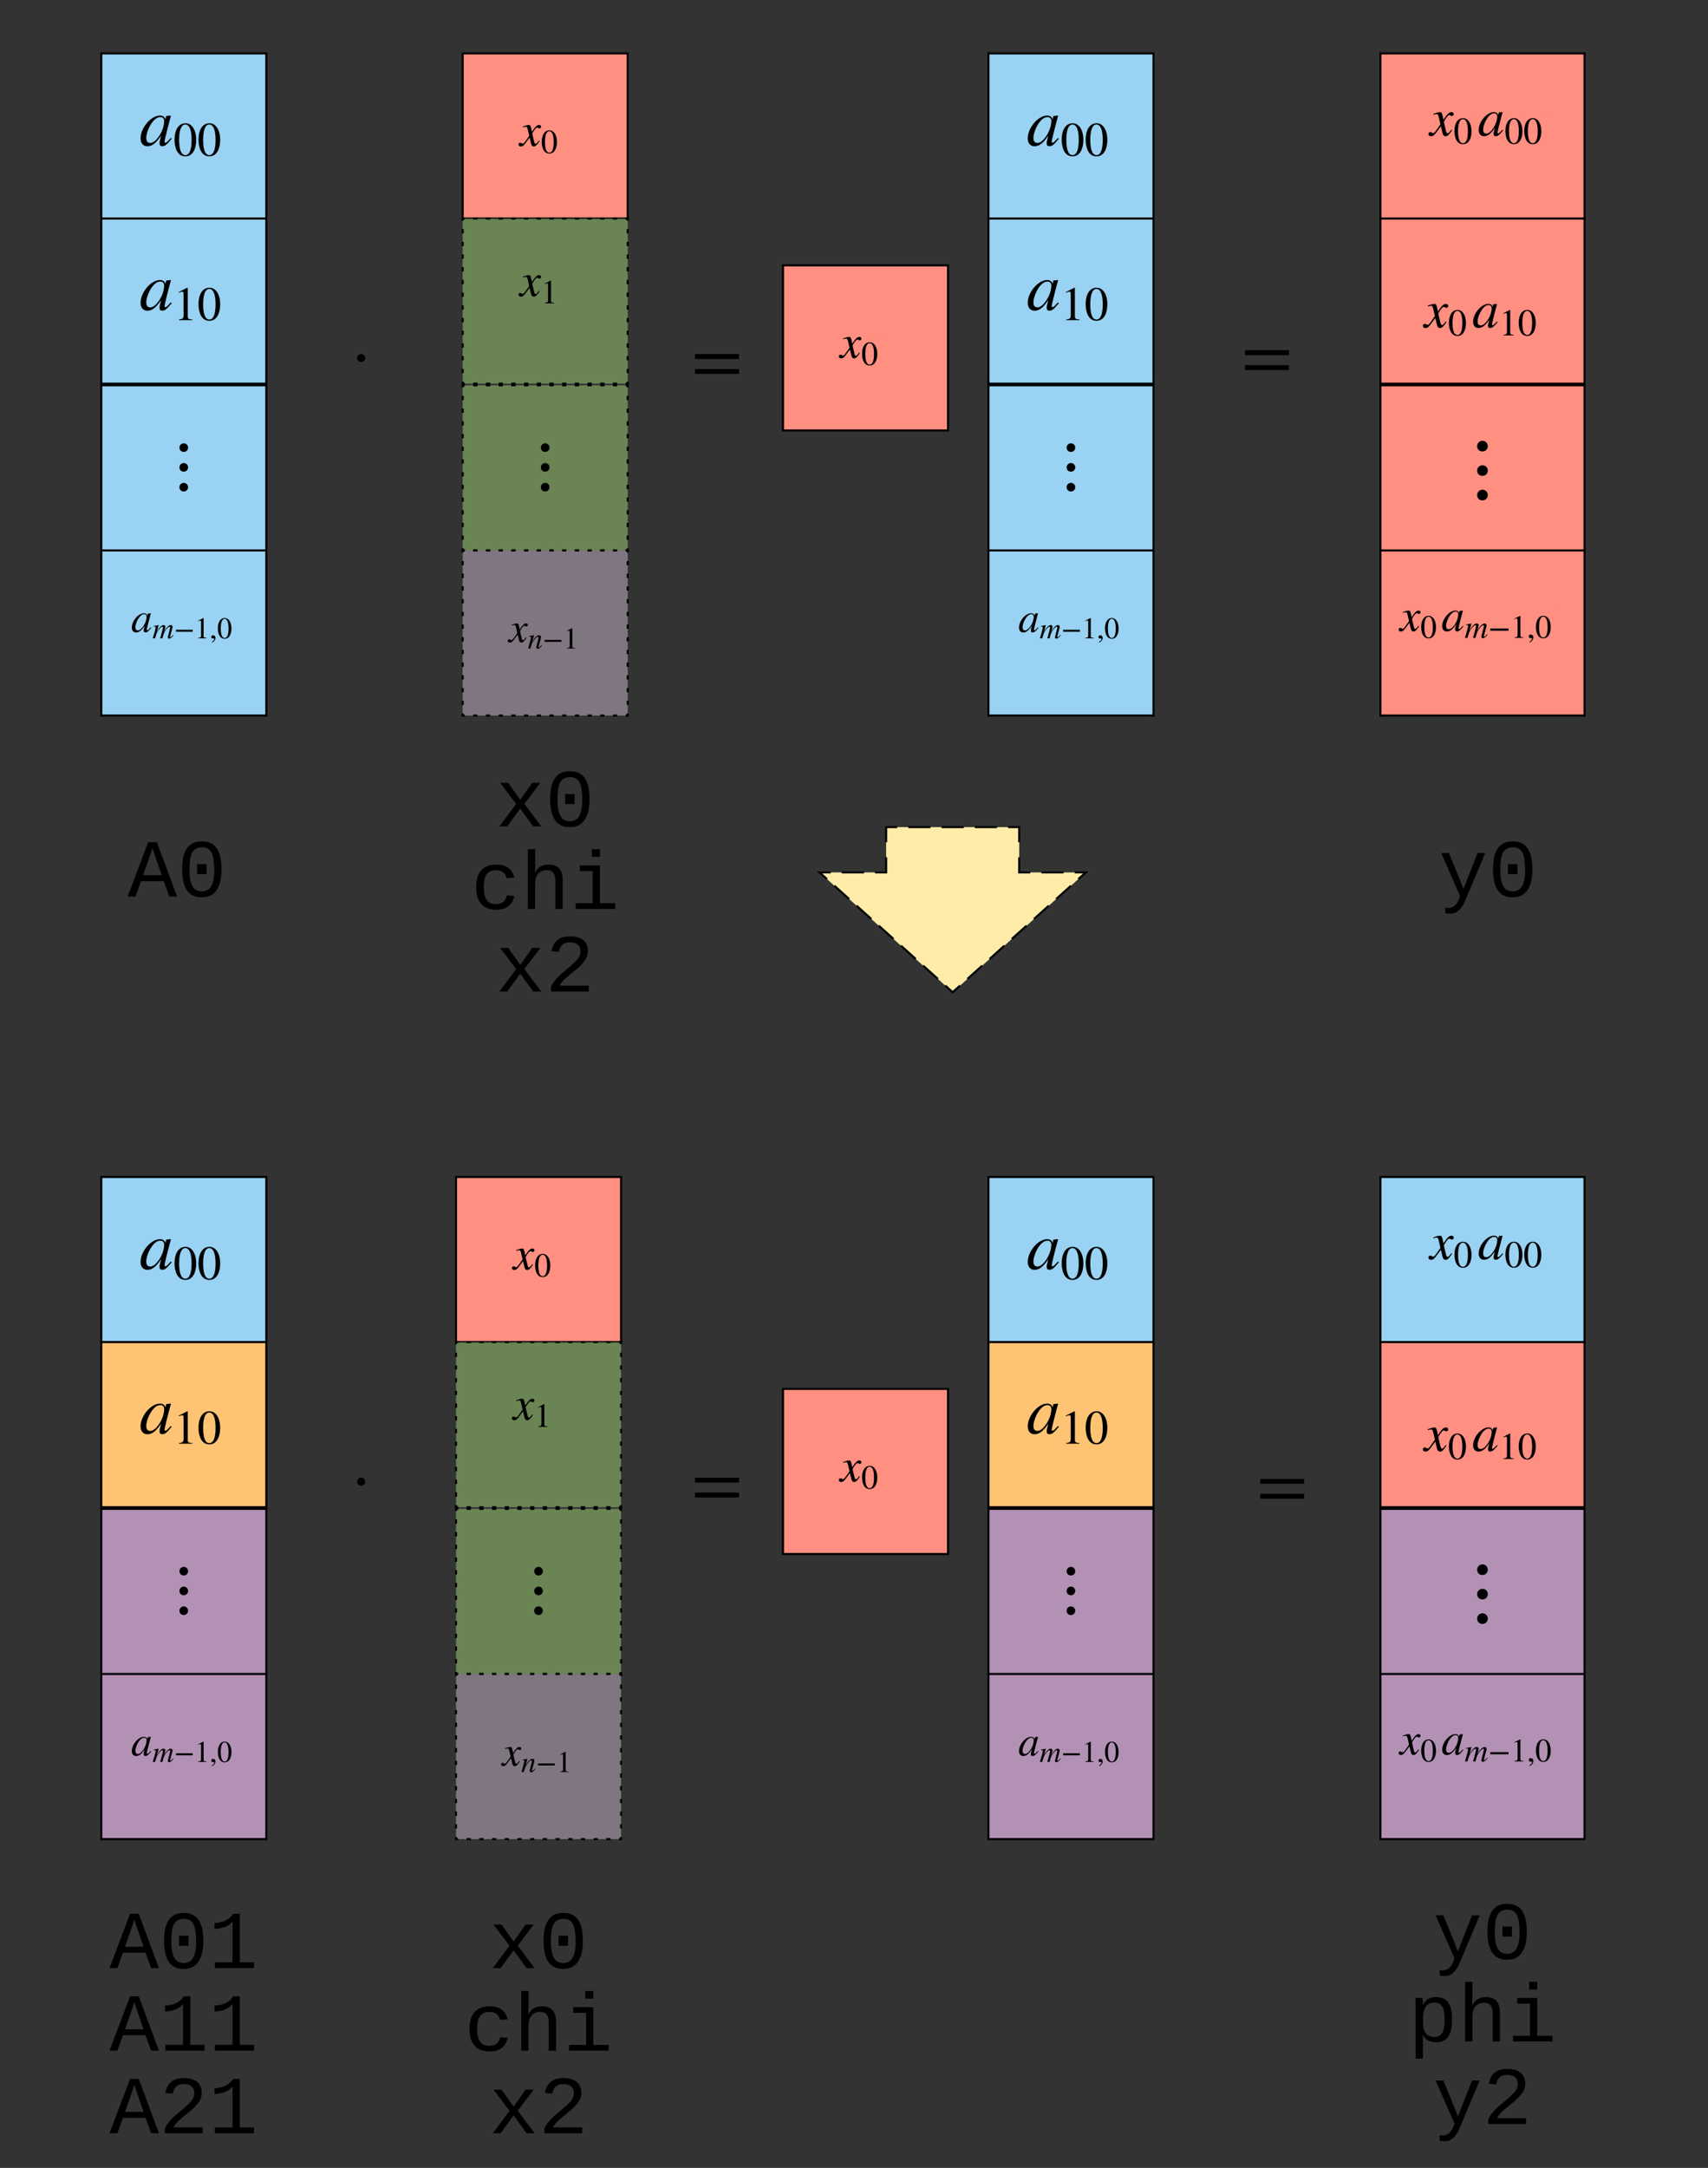 <svg xmlns="http://www.w3.org/2000/svg" xmlns:xlink="http://www.w3.org/1999/xlink" xmlns:lucid="lucid" width="1655.7" height="2100.67"><rect width="100%" height="100%" fill="#333333" stroke="none"/><g transform="translate(0 0)" lucid:page-tab-id="0_0"><path d="M98.17 51.75h160v160h-160zM98.17 211.75h160v160h-160zM98.17 373.35h160v160h-160zM98.17 533.35h160v160h-160z" stroke="#000" stroke-width="2" fill="#99d2f2"/><path d="M135.15 110.9h86.05v41.7h-86.05z" fill="#99d2f2"/><path d="M165.58 133.7l.85.72c-4.93 5.98-6.5 7.23-9.13 7.23-1.84 0-2.63-.8-2.63-2.7 0-1.64.13-2.16 1.5-7.55-4.92 7.43-8.73 10.32-13.33 10.32-3.68 0-6.57-2.63-6.57-7.63 0-10.2 10.05-22.1 18.8-22.1 2.82 0 4.73 1.4 5.25 3.83l.72-3.16.2-.2 4-.46.47.2c-.12.6-.2.73-.38 1.4-3.1 11.23-5.85 22.53-5.85 23.85 0 .46.4.85.92.85.58 0 1.43-.52 3.4-2.7m-4.66-18.33c0-2.3-1.38-3.8-3.68-3.8-2.96 0-5.85 2.03-8.6 6.04-2.77 4.15-5.07 10-5.07 14.13 0 3.62 1.57 4.87 3.93 4.87 3.3 0 6.38-3.62 8.35-6.44 3.1-4.47 5.06-10.12 5.06-14.8M190.2 135.52c0 8-2.93 15.98-10.5 15.98-7.95 0-10.5-8.64-10.5-16.26 0-8.23 3.2-15.8 10.68-15.8 6.1 0 10.32 6.55 10.32 16.08m-4.47.23c0-9.67-2.04-15.1-6.13-15.1-3.86 0-5.95 5.48-5.95 14.9 0 9.45 2.05 14.75 6.04 14.75 3.94 0 6.03-5.35 6.03-14.55M213.43 135.52c0 8-2.93 15.98-10.5 15.98-7.95 0-10.5-8.64-10.5-16.26 0-8.23 3.2-15.8 10.68-15.8 6.1 0 10.33 6.55 10.33 16.08m-4.46.23c0-9.67-2.05-15.1-6.14-15.1-3.85 0-5.94 5.48-5.94 14.9 0 9.45 2.03 14.75 6.03 14.75 3.95 0 6.04-5.35 6.04-14.55"/><path d="M135.15 270.24h86.05v41.7h-86.05z" fill="#99d2f2"/><path d="M165.58 293.05l.85.72c-4.93 5.98-6.5 7.23-9.13 7.23-1.84 0-2.63-.8-2.63-2.7 0-1.64.13-2.16 1.5-7.55-4.92 7.43-8.73 10.32-13.33 10.32-3.68 0-6.57-2.63-6.57-7.63 0-10.18 10.05-22.08 18.8-22.08 2.82 0 4.73 1.38 5.25 3.8l.72-3.14.2-.2 4-.46.47.2c-.12.6-.2.72-.38 1.38-3.1 11.24-5.85 22.54-5.85 23.86 0 .46.4.85.92.85.58 0 1.43-.53 3.4-2.7m-4.66-18.33c0-2.3-1.38-3.8-3.68-3.8-2.96 0-5.85 2.03-8.6 6.04-2.77 4.14-5.07 9.98-5.07 14.12 0 3.62 1.57 4.87 3.93 4.87 3.3 0 6.38-3.62 8.35-6.44 3.1-4.46 5.06-10.1 5.06-14.78M186.38 310.2h-12.82v-.7c3.44-.18 4.4-1.16 4.4-3.7V284.9c0-1.58-.4-2.27-1.38-2.27-.47 0-1.26.23-2.1.55l-1.25.47v-.65l8.32-4.23.42.13v27.74c0 2 .93 2.84 4.4 2.84v.7M213.43 294.87c0 8-2.93 15.98-10.5 15.98-7.95 0-10.5-8.64-10.5-16.26 0-8.24 3.2-15.8 10.68-15.8 6.1 0 10.33 6.54 10.33 16.07m-4.46.23c0-9.67-2.05-15.1-6.14-15.1-3.85 0-5.94 5.48-5.94 14.9 0 9.45 2.03 14.74 6.03 14.74 3.95 0 6.04-5.34 6.04-14.54"/><path d="M161.37 402.15h33.6v75.18h-33.6z" fill="#99d2f2"/><path d="M182.33 433.7c0 2.23-1.64 4.2-4.14 4.2s-4.22-1.64-4.22-4.2c0-2.5 2.1-4.14 4.2-4.14s4.15 1.7 4.15 4.14m0 19.12c0 2.23-1.64 4.2-4.14 4.2s-4.22-1.64-4.22-4.2c0-2.5 2.1-4.14 4.2-4.14s4.15 1.7 4.15 4.14m0 19.2c0 2.22-1.64 4.2-4.14 4.2s-4.22-1.65-4.22-4.2c0-2.5 2.1-4.15 4.2-4.15s4.15 1.7 4.15 4.14"/><path d="M127.1 593.54h102.14v29.8H127.1z" fill="#99d2f2"/><path d="M146.16 607.82l.53.45c-3.1 3.74-4.08 4.53-5.73 4.53-1.15 0-1.64-.5-1.64-1.7 0-1.02.08-1.35.94-4.72-3.08 4.65-5.47 6.46-8.35 6.46-2.3 0-4.12-1.65-4.12-4.78 0-6.37 6.3-13.82 11.77-13.82 1.77 0 2.97.86 3.3 2.38l.45-1.97.12-.12 2.5-.3.3.13c-.08.37-.12.45-.25.87-1.94 7.03-3.67 14.1-3.67 14.93 0 .3.25.54.58.54.38 0 .9-.33 2.15-1.7m-2.92-11.47c0-1.44-.87-2.4-2.3-2.4-1.86 0-3.67 1.3-5.4 3.8-1.73 2.6-3.17 6.25-3.17 8.85 0 2.26 1 3.04 2.47 3.04 2.06 0 4-2.26 5.23-4.03 1.93-2.8 3.17-6.35 3.17-9.27M168.2 615.5l-.14.2c-1.54 2.16-2.82 3.12-4.2 3.12-.75 0-1.15-.47-1.15-1.34 0-.3.1-.78.4-1.92l1.67-6.6c.15-.6.2-.96.2-1.1 0-.36-.26-.62-.58-.62-.88 0-2.36 1.37-3.82 3.4-1.42 2-2 3.44-3.14 7.92h-2.18l.78-2.7c1.28-4.43 1.98-7.52 1.98-7.9 0-.46-.26-.72-.64-.72-1 0-2.7 1.7-4.33 4.16-1 1.5-1.4 2.56-2.8 7.16h-2.18l1.25-4.2c1.17-3.86 1.6-6.28 1.6-6.63 0-.43-.4-.64-1.2-.64H149v-.47l4.72-.9.08.05-1.68 6.1c2.58-4.23 4.62-6.15 6.4-6.15 1.16 0 1.74.7 1.74 1.74 0 .55-.38 2.18-1.16 4.42 2.04-3.24 3.23-4.7 4.65-5.6.7-.43 1.26-.57 1.84-.57 1.06 0 1.68.78 1.68 1.83 0 .2-.06.67-.1.8l-1.97 7.32c-.17.67-.28 1.2-.28 1.3 0 .33.1.47.35.47.5 0 1.02-.46 1.9-1.54l.6-.75M186.8 612.16h-16.2v-1.92h16.2v1.92M200.16 618.56h-8.04v-.44c2.16-.12 2.77-.73 2.77-2.33v-13.07c0-1-.27-1.43-.88-1.43-.3 0-.8.15-1.3.35l-.8.3v-.4l5.2-2.66.27.08v17.37c0 1.25.57 1.77 2.76 1.77v.44M205.65 622.66l-.3-.55c1.6-1.07 2.43-2.15 2.43-3.1 0-.2-.18-.38-.4-.38-.24 0-.53.1-.85.1-1.08 0-1.7-.48-1.7-1.47 0-1 .7-1.66 1.76-1.66 1.3 0 2.3 1 2.3 2.52 0 1.75-1.24 3.58-3.25 4.54M224.36 608.96c0 5-1.83 10-6.57 10-5 0-6.6-5.4-6.6-10.18 0-5.15 2.02-9.9 6.7-9.9 3.82 0 6.46 4.1 6.46 10.08m-2.8.14c0-6.05-1.27-9.46-3.83-9.46-2.4 0-3.72 3.44-3.72 9.34s1.3 9.23 3.8 9.23c2.46 0 3.77-3.34 3.77-9.1"/><path d="M1338.17 51.75H1536v160h-197.83zM1338.17 211.75H1536v160h-197.83zM1338.17 373.35H1536v160h-197.83zM1338.17 533.35H1536v160h-197.83z" stroke="#000" stroke-width="2" fill="#ff8f80"/><path d="M1384.72 107.76h115.52v32.8h-115.52z" fill="#ff8f80"/><path d="M1398.66 113.08l.62 2.95c3.62-5.53 5.53-7.4 7.8-7.4 1.25 0 2.12.78 2.12 1.92 0 1.1-.72 1.86-1.75 1.86-1 0-1.45-.87-2.7-.87-.92 0-2.78 2.28-5.06 6.26 0 .35.1 1.07.4 2.32l1.66 6.92c.36 1.45.83 2.12 1.55 2.12.68 0 1.25-.5 2.44-2.06.47-.63.67-.94 1.1-1.45l.76.46c-3 4.67-4.34 5.9-6.3 5.9-1.66 0-2.44-.92-3.06-3.5l-1.5-6.16-4.55 6.15c-2.28 3.04-3.3 3.5-4.92 3.5-1.6 0-2.58-.82-2.58-2.16 0-1.04.72-1.87 1.76-1.87.46 0 .98.2 1.65.57.53.3 1.04.47 1.35.47.57 0 1.56-.97 2.64-2.53l4.23-6-1.45-6.4c-.72-3.1-1.08-3.52-2.38-3.52-.4 0-1.03.1-2 .36l-.94.27-.16-.83.57-.2c3.16-1.14 4.86-1.5 6.05-1.5 1.3 0 1.9.93 2.64 4.44M1426.46 127.16c0 6.3-2.3 12.58-8.27 12.58-6.26 0-8.27-6.8-8.27-12.8 0-6.47 2.52-12.43 8.4-12.43 4.8 0 8.13 5.17 8.13 12.66m-3.5.18c0-7.6-1.62-11.88-4.84-11.88-3.03 0-4.68 4.32-4.68 11.74s1.6 11.6 4.75 11.6c3.1 0 4.75-4.22 4.75-11.46M1456.46 125.7l.67.57c-3.87 4.7-5.1 5.7-7.18 5.7-1.45 0-2.07-.64-2.07-2.13 0-1.3.1-1.7 1.2-5.95-3.9 5.83-6.9 8.1-10.5 8.1-2.9 0-5.18-2.06-5.18-6 0-8 7.9-17.36 14.8-17.36 2.2 0 3.7 1.08 4.13 3l.56-2.5.15-.14 3.15-.36.37.15c-.1.46-.16.56-.3 1.08-2.44 8.84-4.62 17.73-4.62 18.77 0 .36.3.67.73.67.46 0 1.13-.42 2.7-2.12m-3.68-14.43c0-1.8-1.1-3-2.9-3-2.33 0-4.6 1.6-6.77 4.76-2.18 3.26-3.98 7.86-3.98 11.12 0 2.84 1.24 3.82 3.1 3.82 2.58 0 5-2.84 6.56-5.06 2.44-3.5 4-7.96 4-11.63M1475.83 127.13c0 6.3-2.3 12.58-8.26 12.58-6.25 0-8.27-6.8-8.27-12.8 0-6.46 2.53-12.42 8.4-12.42 4.8 0 8.13 5.15 8.13 12.65m-3.5.18c0-7.6-1.62-11.87-4.84-11.87-3.04 0-4.7 4.3-4.7 11.74 0 7.42 1.62 11.6 4.77 11.6 3.1 0 4.75-4.22 4.75-11.46M1494.1 127.13c0 6.3-2.3 12.58-8.25 12.58-6.26 0-8.27-6.8-8.27-12.8 0-6.46 2.53-12.42 8.4-12.42 4.8 0 8.13 5.15 8.13 12.65m-3.5.18c0-7.6-1.6-11.87-4.83-11.87-3.03 0-4.68 4.3-4.68 11.74 0 7.42 1.6 11.6 4.75 11.6 3.1 0 4.75-4.22 4.75-11.46"/><path d="M1416.3 393.26h41.58v92.97h-41.57z" fill="#ff8f80"/><path d="M1442.23 432.27c0 2.76-2.03 5.2-5.12 5.2-3.07 0-5.2-2.03-5.2-5.2 0-3.1 2.6-5.12 5.2-5.12s5.13 2.1 5.13 5.12m0 23.64c0 2.78-2.03 5.2-5.12 5.2-3.07 0-5.2-2.02-5.2-5.2 0-3.07 2.6-5.1 5.2-5.1s5.13 2.1 5.13 5.1m0 23.74c0 2.76-2.03 5.2-5.12 5.2-3.07 0-5.2-2.03-5.2-5.2 0-3.1 2.6-5.12 5.2-5.12s5.13 2.1 5.13 5.12"/><path d="M1355.8 590.86h152.77v32.5H1355.8z" fill="#ff8f80"/><path d="M1367.9 595.48l.53 2.56c3.14-4.8 4.8-6.4 6.77-6.4 1.07 0 1.84.66 1.84 1.65 0 .93-.63 1.6-1.53 1.6-.84 0-1.24-.76-2.32-.76-.8 0-2.42 1.97-4.4 5.42 0 .32.1.95.36 2.02l1.44 6c.3 1.27.72 1.85 1.34 1.85.6 0 1.08-.45 2.1-1.8.42-.53.6-.8.95-1.25l.68.4c-2.6 4.04-3.77 5.12-5.47 5.12-1.44 0-2.1-.8-2.65-3.05l-1.3-5.34-3.95 5.35c-1.97 2.64-2.87 3.05-4.26 3.05-1.4 0-2.24-.72-2.24-1.9 0-.88.63-1.6 1.53-1.6.4 0 .86.18 1.44.5.45.26.9.4 1.17.4.5 0 1.35-.86 2.3-2.2l3.67-5.2-1.25-5.56c-.63-2.7-.95-3.05-2.07-3.05-.36 0-.9.08-1.75.3l-.8.22-.14-.7.5-.2c2.73-.98 4.2-1.3 5.24-1.3 1.12 0 1.66.8 2.3 3.86M1392 607.7c0 5.45-2 10.9-7.17 10.9-5.42 0-7.16-5.9-7.16-11.1 0-5.6 2.18-10.78 7.3-10.78 4.14 0 7.03 4.47 7.03 10.97m-3.05.15c0-6.6-1.4-10.3-4.18-10.3-2.63 0-4.06 3.74-4.06 10.17 0 6.44 1.4 10.06 4.13 10.06 2.7 0 4.12-3.65 4.12-9.93M1418.02 606.42l.58.5c-3.36 4.08-4.44 4.93-6.23 4.93-1.25 0-1.8-.54-1.8-1.84 0-1.1.1-1.47 1.04-5.14-3.35 5.06-5.96 7.04-9.1 7.04-2.5 0-4.48-1.8-4.48-5.2 0-6.96 6.86-15.07 12.83-15.07 1.92 0 3.22.94 3.58 2.6l.5-2.15.13-.14 2.74-.3.3.12c-.08.4-.12.5-.26.94-2.1 7.67-4 15.38-4 16.28 0 .3.28.58.64.58.4 0 .98-.36 2.33-1.83m-3.17-12.52c0-1.55-.95-2.6-2.5-2.6-2.03 0-4 1.4-5.9 4.14-1.87 2.82-3.44 6.8-3.44 9.64 0 2.47 1.06 3.32 2.68 3.32 2.24 0 4.35-2.47 5.7-4.4 2.1-3.05 3.45-6.9 3.45-10.1M1442.05 614.8l-.16.22c-1.7 2.35-3.1 3.4-4.58 3.4-.82 0-1.27-.5-1.27-1.47 0-.3.1-.85.42-2.1l1.83-7.2c.16-.62.23-1.03.23-1.2 0-.37-.3-.66-.64-.66-.96 0-2.58 1.48-4.16 3.7-1.55 2.2-2.2 3.75-3.43 8.63h-2.36l.85-2.95c1.4-4.82 2.15-8.18 2.15-8.6 0-.5-.3-.8-.7-.8-1.08 0-2.95 1.85-4.72 4.55-1.08 1.65-1.52 2.8-3.05 7.8h-2.37l1.37-4.57c1.27-4.2 1.74-6.85 1.74-7.23 0-.47-.43-.7-1.3-.7h-.78v-.5l5.14-.98.1.06-1.85 6.64c2.83-4.6 5.05-6.7 7-6.7 1.26 0 1.9.77 1.9 1.9 0 .6-.42 2.4-1.28 4.83 2.22-3.52 3.52-5.1 5.08-6.1.76-.47 1.36-.62 2-.62 1.17 0 1.83.85 1.83 2 0 .2-.06.72-.1.88l-2.15 7.96c-.2.72-.32 1.3-.32 1.42 0 .34.13.5.38.5.54 0 1.1-.5 2.06-1.68l.67-.82M1462.3 611.15h-17.65v-2.1h17.66v2.1M1476.86 618.13h-8.75v-.48c2.36-.12 3.02-.8 3.02-2.53v-14.24c0-1.08-.28-1.55-.95-1.55-.32 0-.86.15-1.43.38l-.85.32v-.44l5.66-2.9.3.1v18.94c0 1.36.62 1.93 3 1.93v.48M1482.85 622.6l-.3-.6c1.73-1.18 2.62-2.35 2.62-3.4 0-.22-.2-.4-.45-.4s-.57.12-.92.12c-1.17 0-1.83-.54-1.83-1.62s.76-1.8 1.9-1.8c1.42 0 2.53 1.1 2.53 2.75 0 1.9-1.36 3.9-3.55 4.95M1503.24 607.66c0 5.46-2 10.9-7.17 10.9-5.42 0-7.16-5.9-7.16-11.1 0-5.6 2.2-10.77 7.3-10.77 4.16 0 7.04 4.46 7.04 10.96m-3.04.16c0-6.6-1.4-10.3-4.2-10.3-2.62 0-4.05 3.74-4.05 10.18 0 6.43 1.4 10.05 4.12 10.05 2.7 0 4.13-3.65 4.13-9.93"/><path d="M448.5 51.75h160v160h-160z" stroke="#000" stroke-width="2" fill="#ff8f80"/><path d="M448.5 211.75h160v160h-160z" fill="#a3d977" fill-opacity=".49"/><path d="M458.76 211.75h4.1m8.2 0h4.1m8.2 0h4.1m8.22 0h4.1m8.2 0h4.1m8.2 0h4.12m8.2 0h4.1m8.2 0h4.1m8.22 0h4.1m8.2 0h4.1m8.2 0h4.12m8.2 0h4.1m8.2 0h2.06v2.05m0 8.2v4.1m0 8.2v4.12m0 8.2v4.1m0 8.2v4.1m0 8.22v4.1m0 8.2v4.1m0 8.2v4.1m0 8.22v4.1m0 8.2v4.1m0 8.2v4.12m0 8.2v4.1m0 8.2v4.1m0 8.22v2.05h-2.05m-8.2 0h-4.1m-8.2 0h-4.12m-8.2 0h-4.1m-8.2 0h-4.1m-8.22 0h-4.1m-8.2 0h-4.1m-8.2 0h-4.1m-8.2 0H508m-8.22 0h-4.1m-8.2 0h-4.1m-8.2 0h-4.12m-8.2 0h-4.1m-8.2 0h-2.06v-2.05m0-8.2v-4.1m0-8.22v-4.1m0-8.2v-4.1m0-8.2v-4.1m0-8.22v-4.1m0-8.2v-4.1m0-8.2v-4.12m0-8.2v-4.1m0-8.2v-4.1m0-8.22v-4.1m0-8.2v-4.1m0-8.2V222m0-8.22v-2.05h2.05" stroke="#000" stroke-width="2" fill="none"/><path d="M448.5 373.35h160v160h-160z" fill="#a3d977" fill-opacity=".49"/><path d="M458.76 373.35h4.1m8.2 0h4.1m8.2 0h4.1m8.22 0h4.1m8.2 0h4.1m8.2 0h4.12m8.2 0h4.1m8.2 0h4.1m8.22 0h4.1m8.2 0h4.1m8.2 0h4.12m8.2 0h4.1m8.2 0h2.06v2.05m0 8.2v4.1m0 8.2v4.12m0 8.2v4.1m0 8.2v4.1m0 8.22v4.1m0 8.2v4.1m0 8.2v4.1m0 8.22v4.1m0 8.2v4.1m0 8.2v4.12m0 8.2v4.1m0 8.2v4.1m0 8.22v2.05h-2.05m-8.2 0h-4.1m-8.2 0h-4.12m-8.2 0h-4.1m-8.2 0h-4.1m-8.22 0h-4.1m-8.2 0h-4.1m-8.2 0h-4.1m-8.2 0H508m-8.22 0h-4.1m-8.2 0h-4.1m-8.2 0h-4.12m-8.2 0h-4.1m-8.2 0h-2.06v-2.05m0-8.2V519m0-8.22v-4.1m0-8.2v-4.1m0-8.2v-4.1m0-8.22v-4.1m0-8.2v-4.1m0-8.2v-4.12m0-8.2v-4.1m0-8.2v-4.1m0-8.22v-4.1m0-8.2v-4.1m0-8.2v-4.1m0-8.22v-2.05h2.05" stroke="#000" stroke-width="2" fill="none"/><path d="M448.5 533.35h160v160h-160z" fill="#d1bcd2" fill-opacity=".49"/><path d="M458.76 533.35h4.1m8.2 0h4.1m8.2 0h4.1m8.22 0h4.1m8.2 0h4.1m8.2 0h4.12m8.2 0h4.1m8.2 0h4.1m8.22 0h4.1m8.2 0h4.1m8.2 0h4.12m8.2 0h4.1m8.2 0h2.06v2.05m0 8.2v4.1m0 8.2v4.12m0 8.2v4.1m0 8.2v4.1m0 8.22v4.1m0 8.2v4.1m0 8.2v4.1m0 8.22v4.1m0 8.2v4.1m0 8.2v4.12m0 8.2v4.1m0 8.2v4.1m0 8.22v2.05h-2.05m-8.2 0h-4.1m-8.2 0h-4.12m-8.2 0h-4.1m-8.2 0h-4.1m-8.22 0h-4.1m-8.2 0h-4.1m-8.2 0h-4.1m-8.2 0H508m-8.22 0h-4.1m-8.2 0h-4.1m-8.2 0h-4.12m-8.2 0h-4.1m-8.2 0h-2.06v-2.05m0-8.2V679m0-8.22v-4.1m0-8.2v-4.1m0-8.2v-4.1m0-8.22v-4.1m0-8.2v-4.1m0-8.2v-4.12m0-8.2v-4.1m0-8.2v-4.1m0-8.22v-4.1m0-8.2v-4.1m0-8.2v-4.1m0-8.22v-2.05h2.05" stroke="#000" stroke-width="2" fill="none"/><path d="M502.66 120.28h42.65v29.27h-42.64z" fill="#ff8f80"/><path d="M515.08 125.03l.56 2.63c3.22-4.94 4.93-6.6 6.96-6.6 1.1 0 1.9.7 1.9 1.7 0 .98-.65 1.67-1.58 1.67-.87 0-1.3-.78-2.4-.78-.83 0-2.5 2.03-4.5 5.58 0 .32.08.97.35 2.07l1.48 6.18c.32 1.3.74 1.9 1.38 1.9.6 0 1.1-.47 2.17-1.85.42-.56.6-.83.97-1.3l.7.42c-2.68 4.15-3.88 5.26-5.63 5.26-1.48 0-2.17-.82-2.73-3.13l-1.32-5.5-4.06 5.5c-2.03 2.72-2.95 3.14-4.38 3.14-1.43 0-2.3-.73-2.3-1.93 0-.92.64-1.66 1.56-1.66.42 0 .88.2 1.48.52.46.28.92.4 1.2.4.5 0 1.38-.86 2.35-2.25l3.78-5.35-1.28-5.7c-.65-2.78-.97-3.15-2.12-3.15-.37 0-.93.1-1.8.32l-.83.22-.14-.73.5-.2c2.82-1 4.34-1.34 5.4-1.34 1.15 0 1.7.83 2.35 3.97M539.88 137.6c0 5.6-2.06 11.2-7.37 11.2-5.57 0-7.36-6.06-7.36-11.4 0-5.78 2.25-11.1 7.5-11.1 4.27 0 7.24 4.6 7.24 11.3m-3.13.15c0-6.78-1.44-10.6-4.3-10.6-2.7 0-4.18 3.85-4.18 10.47 0 6.62 1.43 10.33 4.24 10.33 2.78 0 4.25-3.74 4.25-10.2"/><path d="M502.66 265.82h42.65v28.8h-42.64z" fill-opacity="0"/><path d="M515.08 270.57l.56 2.63c3.22-4.93 4.93-6.6 6.96-6.6 1.1 0 1.9.7 1.9 1.72 0 .96-.65 1.66-1.58 1.66-.87 0-1.3-.8-2.4-.8-.83 0-2.5 2.04-4.5 5.6 0 .3.08.96.35 2.07l1.48 6.18c.32 1.3.74 1.9 1.38 1.9.6 0 1.1-.48 2.17-1.86.42-.55.6-.83.97-1.3l.7.43c-2.68 4.15-3.88 5.25-5.63 5.25-1.48 0-2.17-.83-2.73-3.13l-1.32-5.5-4.06 5.5c-2.03 2.72-2.95 3.13-4.38 3.13-1.43 0-2.3-.74-2.3-1.93 0-.93.64-1.66 1.56-1.66.42 0 .88.18 1.48.5.46.28.92.42 1.2.42.5 0 1.38-.88 2.35-2.26l3.78-5.35-1.28-5.72c-.65-2.77-.97-3.13-2.12-3.13-.37 0-.93.1-1.8.32l-.83.23-.14-.74.5-.18c2.82-1.02 4.34-1.34 5.4-1.34 1.15 0 1.7.84 2.35 3.97M537.2 293.9h-9v-.5c2.42-.13 3.1-.8 3.1-2.6v-14.65c0-1.1-.3-1.6-.98-1.6-.32 0-.88.17-1.46.4l-.9.32v-.45l5.85-2.97.3.1v19.46c0 1.4.66 2 3.1 2v.5"/><path d="M511.7 402.15h33.6v75.18h-33.6z" fill-opacity="0"/><path d="M532.66 433.7c0 2.23-1.65 4.2-4.14 4.2-2.5 0-4.2-1.64-4.2-4.2 0-2.5 2.1-4.14 4.2-4.14s4.14 1.7 4.14 4.14m0 19.12c0 2.23-1.65 4.2-4.14 4.2-2.5 0-4.2-1.64-4.2-4.2 0-2.5 2.1-4.14 4.2-4.14s4.14 1.7 4.14 4.14m0 19.2c0 2.22-1.65 4.2-4.14 4.2-2.5 0-4.2-1.65-4.2-4.2 0-2.5 2.1-4.15 4.2-4.15s4.14 1.7 4.14 4.14"/><path d="M492.2 603.35h72.58v25.97H492.2z" fill-opacity="0"/><path d="M503.3 607.6l.5 2.33c2.88-4.4 4.4-5.88 6.2-5.88 1 0 1.7.62 1.7 1.52 0 .87-.58 1.48-1.4 1.48-.78 0-1.15-.7-2.14-.7-.74 0-2.22 1.8-4.03 4.98 0 .3.08.87.33 1.85l1.3 5.52c.3 1.15.67 1.7 1.25 1.7.54 0 1-.43 1.94-1.66.37-.5.54-.74.87-1.15l.62.36c-2.38 3.7-3.45 4.7-5.02 4.7-1.3 0-1.93-.75-2.42-2.8l-1.2-4.9-3.62 4.9c-1.8 2.42-2.63 2.8-3.9 2.8-1.28 0-2.07-.67-2.07-1.74 0-.82.57-1.48 1.4-1.48.36 0 .78.16 1.3.45.42.24.83.36 1.08.36.45 0 1.23-.78 2.1-2l3.37-4.8-1.15-5.1c-.58-2.46-.86-2.8-1.9-2.8-.32 0-.82.1-1.6.3l-.74.2-.12-.65.45-.16c2.5-.9 3.86-1.2 4.8-1.2 1.03 0 1.53.75 2.1 3.55M524.96 624.96l.4.38c-1.97 2.7-2.7 3.3-4.07 3.3-.73 0-1.37-.47-1.37-1.58 0-.3.05-.67.46-2.18l1.27-4.72c.24-.9.4-1.95.4-2.3 0-.52-.25-.84-.7-.84-1.15 0-2.46 1.43-4.3 4.13-1.3 1.95-1.54 2.62-2.9 7.22h-2.2l2.8-10.18c.04-.16.06-.33.06-.5 0-.6-.4-.77-1.9-.8v-.46c2.37-.47 3.2-.58 4.73-.9l.1.06-1.94 6.34c2.9-4.66 4.86-6.4 6.73-6.4 1.25 0 1.9.72 1.9 1.77 0 .54-.13 1.15-.3 1.76l-1.63 5.9c-.3 1.05-.4 1.55-.4 1.78 0 .26.1.52.45.52.4 0 .94-.46 1.78-1.54.2-.23.4-.5.6-.76M544.2 621.97H528v-1.92h16.2v1.92M557.55 628.37h-8.03v-.44c2.15-.1 2.76-.72 2.76-2.32v-13.06c0-1-.26-1.43-.87-1.43-.28 0-.78.16-1.3.36l-.78.3v-.4l5.2-2.66.27.1v17.36c0 1.25.57 1.77 2.75 1.77v.44"/><path d="M1379.34 293.58h115.5v32.82h-115.5z" fill="#ff8f80"/><path d="M1393.27 298.9l.62 2.96c3.6-5.53 5.52-7.4 7.8-7.4 1.24 0 2.12.78 2.12 1.92 0 1.08-.73 1.86-1.76 1.86-.98 0-1.45-.88-2.7-.88-.92 0-2.78 2.27-5.06 6.26 0 .36.1 1.08.42 2.32l1.65 6.93c.36 1.45.83 2.12 1.55 2.12.68 0 1.24-.53 2.43-2.08.47-.62.68-.93 1.1-1.45l.76.47c-2.98 4.65-4.33 5.9-6.3 5.9-1.65 0-2.42-.94-3.04-3.52l-1.5-6.15-4.55 6.15c-2.27 3.05-3.3 3.5-4.9 3.5-1.6 0-2.6-.8-2.6-2.16 0-1.03.73-1.86 1.77-1.86.46 0 .98.2 1.65.57.52.3 1.04.47 1.35.47.57 0 1.55-1 2.63-2.54l4.24-6-1.44-6.4c-.73-3.1-1.1-3.52-2.38-3.52-.42 0-1.04.1-2.02.36l-.93.26-.16-.83.58-.2c3.16-1.14 4.86-1.5 6.05-1.5 1.3 0 1.92.92 2.64 4.44M1421.07 313c0 6.28-2.3 12.56-8.26 12.56-6.25 0-8.26-6.8-8.26-12.8 0-6.46 2.53-12.42 8.4-12.42 4.8 0 8.13 5.15 8.13 12.65m-3.5.17c0-7.6-1.62-11.88-4.84-11.88-3.03 0-4.68 4.3-4.68 11.72 0 7.43 1.6 11.6 4.76 11.6 3.1 0 4.76-4.2 4.76-11.45M1451.07 311.53l.68.56c-3.88 4.7-5.12 5.68-7.2 5.68-1.44 0-2.06-.62-2.06-2.12 0-1.3.1-1.7 1.18-5.94-3.88 5.84-6.88 8.1-10.5 8.1-2.9 0-5.17-2.05-5.17-5.98 0-8.02 7.93-17.38 14.8-17.38 2.23 0 3.72 1.1 4.14 3l.57-2.48.16-.15 3.16-.37.36.16c-.1.46-.16.57-.3 1.08-2.44 8.85-4.6 17.74-4.6 18.77 0 .37.3.68.7.68.48 0 1.15-.42 2.7-2.12M1446 298.6c0-1.8-1.08-3-2.9-3-2.3 0-4.6 1.6-6.76 4.76-2.17 3.26-3.98 7.86-3.98 11.1 0 2.86 1.24 3.84 3.1 3.84 2.6 0 5.02-2.84 6.57-5.07 2.43-3.5 3.98-7.96 3.98-11.63M1467.44 325.02h-10.1v-.55c2.72-.14 3.5-.9 3.5-2.92v-16.42c0-1.24-.34-1.8-1.1-1.8-.38 0-1 .2-1.66.45l-.98.37v-.52l6.54-3.32.33.12v21.82c0 1.57.73 2.23 3.47 2.23v.55M1488.72 312.96c0 6.28-2.3 12.57-8.26 12.57-6.25 0-8.26-6.8-8.26-12.8 0-6.46 2.52-12.42 8.4-12.42 4.8 0 8.12 5.16 8.12 12.66m-3.5.18c0-7.6-1.62-11.88-4.83-11.88-3.05 0-4.7 4.3-4.7 11.73 0 7.4 1.6 11.58 4.76 11.58 3.1 0 4.75-4.2 4.75-11.44"/><path d="M340.7 341.9h18.84v22.74H340.7z" fill="#fff" fill-opacity="0"/><path d="M354.05 346.96c0 2.1-1.77 3.95-3.88 3.95-2.17 0-4-1.97-4-3.94s1.83-3.94 4-3.94c2.1 0 3.88 1.84 3.88 3.94"/><path d="M670.3 341.9h49.57v30.3H670.3z" fill="#fff" fill-opacity="0"/><path d="M716.36 347.9h-42.58v-4.77h42.58v4.77m0 14.46h-42.58v-4.77h42.58v4.76"/><path d="M408.5 731.75h240v250h-240z" stroke="#000" stroke-opacity="0" stroke-width="2" fill="#fff" fill-opacity="0"/><use xlink:href="#a" transform="matrix(1,0,0,1,413.5,736.749) translate(66.992 63.984)"/><use xlink:href="#b" transform="matrix(1,0,0,1,413.5,736.749) translate(42.988 143.984)"/><use xlink:href="#c" transform="matrix(1,0,0,1,413.5,736.749) translate(66.992 223.984)"/><path d="M51.75 791.75h240v106h-240z" stroke="#000" stroke-opacity="0" stroke-width="2" fill="#fff" fill-opacity="0"/><use xlink:href="#d" transform="matrix(1,0,0,1,56.749,796.749) translate(66.992 71.984)"/><path d="M958.17 51.75h160v160h-160zM958.17 211.75h160v160h-160zM958.17 373.35h160v160h-160zM958.17 533.35h160v160h-160z" stroke="#000" stroke-width="2" fill="#99d2f2"/><path d="M995.15 110.9h86.05v41.7h-86.05z" fill="#99d2f2"/><path d="M1025.58 133.7l.85.72c-4.93 5.98-6.5 7.23-9.13 7.23-1.84 0-2.63-.8-2.63-2.7 0-1.64.13-2.16 1.5-7.55-4.92 7.43-8.73 10.32-13.33 10.32-3.68 0-6.57-2.63-6.57-7.63 0-10.2 10.05-22.1 18.8-22.1 2.82 0 4.73 1.4 5.25 3.83l.72-3.16.2-.2 4-.46.47.2c-.12.6-.2.73-.38 1.4-3.1 11.23-5.85 22.53-5.85 23.85 0 .46.4.85.92.85.58 0 1.43-.52 3.4-2.7m-4.66-18.33c0-2.3-1.38-3.8-3.68-3.8-2.96 0-5.85 2.03-8.6 6.04-2.77 4.15-5.07 10-5.07 14.13 0 3.62 1.57 4.87 3.93 4.87 3.3 0 6.38-3.62 8.35-6.44 3.1-4.47 5.06-10.12 5.06-14.8M1050.2 135.52c0 8-2.93 15.98-10.5 15.98-7.95 0-10.5-8.64-10.5-16.26 0-8.23 3.2-15.8 10.68-15.8 6.1 0 10.32 6.55 10.32 16.08m-4.47.23c0-9.67-2.04-15.1-6.13-15.1-3.86 0-5.95 5.48-5.95 14.9 0 9.45 2.05 14.75 6.04 14.75 3.94 0 6.03-5.35 6.03-14.55M1073.43 135.52c0 8-2.93 15.98-10.5 15.98-7.95 0-10.5-8.64-10.5-16.26 0-8.23 3.2-15.8 10.68-15.8 6.1 0 10.33 6.55 10.33 16.08m-4.46.23c0-9.67-2.05-15.1-6.14-15.1-3.85 0-5.94 5.48-5.94 14.9 0 9.45 2.03 14.75 6.03 14.75 3.95 0 6.04-5.35 6.04-14.55"/><path d="M995.15 270.24h86.05v41.7h-86.05z" fill="#99d2f2"/><path d="M1025.58 293.05l.85.72c-4.93 5.98-6.5 7.23-9.13 7.23-1.84 0-2.63-.8-2.63-2.7 0-1.64.13-2.16 1.5-7.55-4.92 7.43-8.73 10.32-13.33 10.32-3.68 0-6.57-2.63-6.57-7.63 0-10.18 10.05-22.08 18.8-22.08 2.82 0 4.73 1.38 5.25 3.8l.72-3.14.2-.2 4-.46.47.2c-.12.6-.2.72-.38 1.38-3.1 11.24-5.85 22.54-5.85 23.86 0 .46.4.85.92.85.58 0 1.43-.53 3.4-2.7m-4.66-18.33c0-2.3-1.38-3.8-3.68-3.8-2.96 0-5.85 2.03-8.6 6.04-2.77 4.14-5.07 9.98-5.07 14.12 0 3.62 1.57 4.87 3.93 4.87 3.3 0 6.38-3.62 8.35-6.44 3.1-4.46 5.06-10.1 5.06-14.78M1046.38 310.2h-12.82v-.7c3.44-.18 4.4-1.16 4.4-3.7V284.9c0-1.58-.4-2.27-1.38-2.27-.47 0-1.26.23-2.1.55l-1.25.47v-.65l8.32-4.23.42.13v27.74c0 2 .93 2.84 4.4 2.84v.7M1073.43 294.87c0 8-2.93 15.98-10.5 15.98-7.95 0-10.5-8.64-10.5-16.26 0-8.24 3.2-15.8 10.68-15.8 6.1 0 10.33 6.54 10.33 16.07m-4.46.23c0-9.67-2.05-15.1-6.14-15.1-3.85 0-5.94 5.48-5.94 14.9 0 9.45 2.03 14.74 6.03 14.74 3.95 0 6.04-5.34 6.04-14.54"/><path d="M1021.37 402.15h33.6v75.18h-33.6z" fill="#99d2f2"/><path d="M1042.33 433.7c0 2.23-1.64 4.2-4.14 4.2s-4.22-1.64-4.22-4.2c0-2.5 2.1-4.14 4.2-4.14s4.15 1.7 4.15 4.14m0 19.12c0 2.23-1.64 4.2-4.14 4.2s-4.22-1.64-4.22-4.2c0-2.5 2.1-4.14 4.2-4.14s4.15 1.7 4.15 4.14m0 19.2c0 2.22-1.64 4.2-4.14 4.2s-4.22-1.65-4.22-4.2c0-2.5 2.1-4.15 4.2-4.15s4.15 1.7 4.15 4.14"/><path d="M987.1 593.54h102.14v29.8H987.1z" fill="#99d2f2"/><path d="M1006.16 607.82l.53.45c-3.1 3.74-4.08 4.53-5.73 4.53-1.15 0-1.64-.5-1.64-1.7 0-1.02.08-1.35.94-4.72-3.08 4.65-5.47 6.46-8.35 6.46-2.3 0-4.12-1.65-4.12-4.78 0-6.37 6.3-13.82 11.77-13.82 1.77 0 2.97.86 3.3 2.38l.45-1.97.12-.12 2.5-.3.3.13c-.08.37-.12.45-.25.87-1.94 7.03-3.67 14.1-3.67 14.93 0 .3.25.54.58.54.38 0 .9-.33 2.15-1.7m-2.92-11.47c0-1.44-.87-2.4-2.3-2.4-1.86 0-3.67 1.3-5.4 3.8-1.73 2.6-3.17 6.25-3.17 8.85 0 2.26 1 3.04 2.47 3.04 2.06 0 4-2.26 5.23-4.03 1.93-2.8 3.17-6.35 3.17-9.27M1028.2 615.5l-.14.2c-1.54 2.16-2.82 3.12-4.2 3.12-.75 0-1.15-.47-1.15-1.34 0-.3.1-.78.4-1.92l1.67-6.6c.15-.6.2-.96.2-1.1 0-.36-.26-.62-.58-.62-.88 0-2.36 1.37-3.82 3.4-1.42 2-2 3.44-3.14 7.92h-2.18l.78-2.7c1.28-4.43 1.98-7.52 1.98-7.9 0-.46-.26-.72-.64-.72-1 0-2.7 1.7-4.33 4.16-1 1.5-1.4 2.56-2.8 7.16h-2.18l1.25-4.2c1.17-3.86 1.6-6.28 1.6-6.63 0-.43-.4-.64-1.2-.64h-.72v-.47l4.72-.9.08.05-1.68 6.1c2.58-4.23 4.62-6.15 6.4-6.15 1.16 0 1.74.7 1.74 1.74 0 .55-.38 2.18-1.16 4.42 2.04-3.24 3.23-4.7 4.65-5.6.7-.43 1.26-.57 1.84-.57 1.06 0 1.68.78 1.68 1.83 0 .2-.06.67-.1.8l-1.97 7.32c-.17.67-.28 1.2-.28 1.3 0 .33.1.47.35.47.5 0 1.02-.46 1.9-1.54l.6-.75M1046.8 612.16h-16.2v-1.92h16.2v1.92M1060.16 618.56h-8.04v-.44c2.16-.12 2.77-.73 2.77-2.33v-13.07c0-1-.27-1.43-.88-1.43-.3 0-.8.15-1.3.35l-.8.3v-.4l5.2-2.66.27.08v17.37c0 1.25.57 1.77 2.76 1.77v.44M1065.65 622.66l-.3-.55c1.6-1.07 2.43-2.15 2.43-3.1 0-.2-.18-.38-.4-.38-.24 0-.53.1-.85.1-1.08 0-1.7-.48-1.7-1.47 0-1 .7-1.66 1.76-1.66 1.3 0 2.3 1 2.3 2.52 0 1.75-1.24 3.58-3.25 4.54M1084.36 608.96c0 5-1.83 10-6.57 10-5 0-6.6-5.4-6.6-10.18 0-5.15 2.02-9.9 6.7-9.9 3.82 0 6.46 4.1 6.46 10.08m-2.8.14c0-6.05-1.27-9.46-3.83-9.46-2.4 0-3.72 3.44-3.72 9.34s1.3 9.23 3.8 9.23c2.46 0 3.77-3.34 3.77-9.1"/><path d="M759.02 257.12h160v160h-160z" stroke="#000" stroke-width="2" fill="#ff8f80"/><path d="M813.18 325.65h42.65v29.26h-42.65z" fill="#ff8f80"/><path d="M825.6 330.4l.56 2.63c3.23-4.94 4.93-6.6 6.96-6.6 1.1 0 1.9.7 1.9 1.7 0 .98-.65 1.67-1.58 1.67-.87 0-1.3-.8-2.4-.8-.82 0-2.48 2.04-4.5 5.6 0 .32.08.96.36 2.07l1.47 6.18c.32 1.3.74 1.9 1.38 1.9.6 0 1.1-.47 2.17-1.86.42-.56.6-.84.97-1.3l.68.42c-2.67 4.15-3.87 5.26-5.62 5.26-1.48 0-2.17-.83-2.72-3.14l-1.34-5.5-4.06 5.5c-2.03 2.72-2.95 3.14-4.38 3.14-1.43 0-2.3-.74-2.3-1.94 0-.92.64-1.66 1.56-1.66.42 0 .88.18 1.48.5.46.28.92.42 1.2.42.5 0 1.38-.88 2.35-2.26l3.78-5.35-1.3-5.73c-.64-2.76-.96-3.13-2.1-3.13-.38 0-.94.1-1.8.32l-.84.23-.15-.75.5-.18c2.82-1 4.34-1.34 5.4-1.34 1.16 0 1.7.83 2.35 3.97M850.4 342.95c0 5.6-2.06 11.22-7.37 11.22-5.58 0-7.37-6.06-7.37-11.4 0-5.78 2.25-11.1 7.5-11.1 4.27 0 7.24 4.6 7.24 11.28m-3.13.17c0-6.8-1.44-10.6-4.3-10.6-2.7 0-4.18 3.85-4.18 10.47 0 6.6 1.42 10.32 4.23 10.32 2.77 0 4.24-3.75 4.24-10.2"/><path d="M1203.4 338.12h49.55v30.3h-49.55z" fill="#fff" fill-opacity="0"/><path d="M1249.45 344.13h-42.58v-4.78h42.58v4.78m0 14.45h-42.58v-4.77h42.58v4.78"/><path d="M98.17 1140.46h160v160h-160z" stroke="#000" stroke-width="2" fill="#99d2f2"/><path d="M98.17 1300.46h160v160h-160z" stroke="#000" stroke-width="2" fill="#ffc374"/><path d="M98.17 1462.06h160v160h-160zM98.17 1622.06h160v160h-160z" stroke="#000" stroke-width="2" fill="#b391b5"/><path d="M135.15 1199.6h86.05v41.7h-86.05z" fill="#99d2f2"/><path d="M165.58 1222.4l.85.73c-4.93 5.98-6.5 7.23-9.13 7.23-1.84 0-2.63-.8-2.63-2.7 0-1.64.13-2.16 1.5-7.55-4.92 7.43-8.73 10.33-13.33 10.33-3.68 0-6.57-2.63-6.57-7.63 0-10.18 10.05-22.08 18.8-22.08 2.82 0 4.73 1.38 5.25 3.8l.72-3.14.2-.2 4-.46.47.2c-.12.6-.2.72-.38 1.38-3.1 11.24-5.85 22.54-5.85 23.85 0 .46.4.86.92.86.58 0 1.43-.52 3.4-2.7m-4.66-18.32c0-2.3-1.38-3.8-3.68-3.8-2.96 0-5.85 2.02-8.6 6.03-2.77 4.15-5.07 10-5.07 14.14 0 3.62 1.57 4.87 3.93 4.87 3.3 0 6.38-3.6 8.35-6.44 3.1-4.46 5.06-10.12 5.06-14.78M190.2 1224.23c0 8-2.93 15.98-10.5 15.98-7.95 0-10.5-8.63-10.5-16.25 0-8.23 3.2-15.8 10.68-15.8 6.1 0 10.32 6.55 10.32 16.08m-4.47.23c0-9.67-2.04-15.1-6.13-15.1-3.86 0-5.95 5.48-5.95 14.9 0 9.44 2.05 14.74 6.04 14.74 3.94 0 6.03-5.34 6.03-14.54M213.43 1224.23c0 8-2.93 15.98-10.5 15.98-7.95 0-10.5-8.63-10.5-16.25 0-8.23 3.2-15.8 10.68-15.8 6.1 0 10.33 6.55 10.33 16.08m-4.46.23c0-9.67-2.05-15.1-6.14-15.1-3.85 0-5.94 5.48-5.94 14.9 0 9.44 2.03 14.74 6.03 14.74 3.95 0 6.04-5.34 6.04-14.54"/><path d="M135.15 1358.95h86.05v41.7h-86.05z" fill="#ffc374"/><path d="M165.58 1381.76l.85.72c-4.93 5.98-6.5 7.23-9.13 7.23-1.84 0-2.63-.78-2.63-2.7 0-1.63.13-2.15 1.5-7.54-4.92 7.42-8.73 10.3-13.33 10.3-3.68 0-6.57-2.6-6.57-7.6 0-10.2 10.05-22.1 18.8-22.1 2.82 0 4.73 1.4 5.25 3.82l.72-3.15.2-.2 4-.46.47.2c-.12.6-.2.72-.38 1.38-3.1 11.24-5.85 22.54-5.85 23.85 0 .46.4.86.92.86.58 0 1.43-.53 3.4-2.7m-4.66-18.33c0-2.3-1.38-3.8-3.68-3.8-2.96 0-5.85 2.02-8.6 6.03-2.77 4.14-5.07 10-5.07 14.13 0 3.6 1.57 4.85 3.93 4.85 3.3 0 6.38-3.6 8.35-6.44 3.1-4.45 5.06-10.1 5.06-14.77M186.38 1398.9h-12.82v-.7c3.44-.17 4.4-1.15 4.4-3.7v-20.87c0-1.58-.4-2.28-1.38-2.28-.47 0-1.26.24-2.1.56l-1.25.48v-.66l8.32-4.22.42.14v27.74c0 2 .93 2.83 4.4 2.83v.7M213.43 1383.57c0 8-2.93 16-10.5 16-7.95 0-10.5-8.65-10.5-16.27 0-8.23 3.2-15.8 10.68-15.8 6.1 0 10.33 6.55 10.33 16.07m-4.46.24c0-9.66-2.05-15.1-6.14-15.1-3.85 0-5.94 5.5-5.94 14.92 0 9.43 2.03 14.73 6.03 14.73 3.95 0 6.04-5.34 6.04-14.54"/><path d="M161.37 1490.86h33.6v75.18h-33.6z" fill="#b391b5"/><path d="M182.33 1522.4c0 2.24-1.64 4.2-4.14 4.2s-4.22-1.63-4.22-4.2c0-2.5 2.1-4.14 4.2-4.14s4.15 1.7 4.15 4.14m0 19.13c0 2.23-1.64 4.2-4.14 4.2s-4.22-1.64-4.22-4.2c0-2.5 2.1-4.14 4.2-4.14s4.15 1.7 4.15 4.13m0 19.2c0 2.22-1.64 4.2-4.14 4.2s-4.22-1.65-4.22-4.2c0-2.5 2.1-4.15 4.2-4.15s4.15 1.7 4.15 4.14"/><path d="M127.1 1682.24h102.14v29.82H127.1z" fill="#b391b5"/><path d="M146.16 1696.52l.53.46c-3.1 3.74-4.08 4.52-5.73 4.52-1.15 0-1.64-.5-1.64-1.68 0-1.03.08-1.36.94-4.74-3.08 4.65-5.47 6.46-8.35 6.46-2.3 0-4.12-1.64-4.12-4.77 0-6.38 6.3-13.82 11.77-13.82 1.77 0 2.97.86 3.3 2.38l.45-1.97.12-.13 2.5-.28.3.12c-.08.37-.12.45-.25.86-1.94 7.04-3.67 14.12-3.67 14.94 0 .3.25.54.58.54.38 0 .9-.32 2.15-1.68m-2.92-11.48c0-1.44-.87-2.4-2.3-2.4-1.86 0-3.67 1.3-5.4 3.8-1.73 2.6-3.17 6.25-3.17 8.84 0 2.27 1 3.05 2.47 3.05 2.06 0 4-2.26 5.23-4.03 1.93-2.8 3.17-6.34 3.17-9.26M168.2 1704.2l-.14.2c-1.54 2.17-2.82 3.13-4.2 3.13-.75 0-1.15-.47-1.15-1.34 0-.3.1-.8.4-1.93l1.67-6.6c.15-.6.2-.97.2-1.1 0-.36-.26-.62-.58-.62-.88 0-2.36 1.36-3.82 3.4-1.42 2-2 3.43-3.14 7.9h-2.18l.78-2.7c1.28-4.4 1.98-7.5 1.98-7.88 0-.46-.26-.72-.64-.72-1 0-2.7 1.68-4.33 4.16-1 1.52-1.4 2.57-2.8 7.16h-2.18l1.25-4.2c1.17-3.86 1.6-6.27 1.6-6.62 0-.44-.4-.64-1.2-.64H149v-.47l4.72-.9.08.06-1.68 6.07c2.58-4.22 4.62-6.14 6.4-6.14 1.16 0 1.74.7 1.74 1.75 0 .55-.38 2.18-1.16 4.42 2.04-3.23 3.23-4.68 4.65-5.6.7-.42 1.26-.57 1.84-.57 1.06 0 1.68.8 1.68 1.84 0 .2-.06.67-.1.8l-1.97 7.3c-.17.68-.28 1.2-.28 1.32 0 .3.1.46.35.46.5 0 1.02-.47 1.9-1.54l.6-.76M186.8 1700.86h-16.2v-1.92h16.2v1.92M200.16 1707.26h-8.04v-.43c2.16-.12 2.77-.73 2.77-2.33v-13.06c0-1-.27-1.43-.88-1.43-.3 0-.8.16-1.3.36l-.8.3v-.42l5.2-2.65.27.08v17.37c0 1.25.57 1.78 2.76 1.78v.43M205.65 1711.37l-.3-.56c1.6-1.06 2.43-2.14 2.43-3.1 0-.2-.18-.38-.4-.38-.24 0-.53.12-.85.12-1.08 0-1.7-.5-1.7-1.48 0-1 .7-1.66 1.76-1.66 1.3 0 2.3 1.02 2.3 2.53 0 1.74-1.24 3.58-3.25 4.54M224.36 1697.66c0 5-1.83 10-6.57 10-5 0-6.6-5.4-6.6-10.17 0-5.16 2.02-9.9 6.7-9.9 3.82 0 6.46 4.1 6.46 10.06m-2.8.15c0-6.04-1.27-9.45-3.83-9.45-2.4 0-3.72 3.43-3.72 9.34 0 5.9 1.3 9.22 3.8 9.22 2.46 0 3.77-3.35 3.77-9.1"/><path d="M1338.17 1140.46H1536v160h-197.83z" stroke="#000" stroke-width="2" fill="#99d2f2"/><path d="M1338.17 1300.46H1536v160h-197.83z" stroke="#000" stroke-width="2" fill="#ff8f80"/><path d="M1338.17 1462.06H1536v160h-197.83zM1338.17 1622.06H1536v160h-197.83z" stroke="#000" stroke-width="2" fill="#b391b5"/><path d="M1384.72 1196.46h115.52v32.82h-115.52z" fill="#99d2f2"/><path d="M1398.66 1201.8l.62 2.94c3.62-5.53 5.53-7.4 7.8-7.4 1.25 0 2.12.78 2.12 1.92 0 1.08-.72 1.86-1.75 1.86-1 0-1.45-.88-2.7-.88-.92 0-2.78 2.27-5.06 6.26 0 .36.1 1.08.4 2.32l1.66 6.93c.36 1.45.83 2.12 1.55 2.12.68 0 1.25-.52 2.44-2.07.47-.62.67-.93 1.1-1.45l.76.47c-3 4.65-4.34 5.9-6.3 5.9-1.66 0-2.44-.94-3.06-3.52l-1.5-6.15-4.55 6.15c-2.28 3.05-3.3 3.5-4.92 3.5-1.6 0-2.58-.8-2.58-2.16 0-1.03.72-1.86 1.76-1.86.46 0 .98.2 1.65.57.53.3 1.04.47 1.35.47.57 0 1.56-1 2.64-2.54l4.23-6-1.45-6.4c-.72-3.1-1.08-3.52-2.38-3.52-.4 0-1.03.1-2 .36l-.94.26-.16-.83.57-.2c3.16-1.14 4.86-1.5 6.05-1.5 1.3 0 1.9.92 2.64 4.44M1426.46 1215.87c0 6.3-2.3 12.57-8.27 12.57-6.26 0-8.27-6.8-8.27-12.8 0-6.46 2.52-12.42 8.4-12.42 4.8 0 8.13 5.15 8.13 12.65m-3.5.18c0-7.6-1.62-11.88-4.84-11.88-3.03 0-4.68 4.3-4.68 11.73 0 7.43 1.6 11.6 4.75 11.6 3.1 0 4.75-4.2 4.75-11.45M1456.46 1214.4l.67.58c-3.87 4.7-5.1 5.68-7.18 5.68-1.45 0-2.07-.62-2.07-2.12 0-1.3.1-1.7 1.2-5.94-3.9 5.84-6.9 8.1-10.5 8.1-2.9 0-5.18-2.05-5.18-5.98 0-8.02 7.9-17.38 14.8-17.38 2.2 0 3.7 1.1 4.13 3l.56-2.48.15-.15 3.15-.36.37.16c-.1.46-.16.57-.3 1.1-2.44 8.83-4.62 17.72-4.62 18.75 0 .37.3.68.73.68.46 0 1.13-.42 2.7-2.12m-3.68-14.42c0-1.8-1.1-3-2.9-3-2.33 0-4.6 1.6-6.77 4.76-2.18 3.26-3.98 7.86-3.98 11.1 0 2.86 1.24 3.84 3.1 3.84 2.58 0 5-2.84 6.56-5.07 2.44-3.5 4-7.95 4-11.62M1475.83 1215.84c0 6.28-2.3 12.57-8.26 12.57-6.25 0-8.27-6.8-8.27-12.78 0-6.47 2.53-12.43 8.4-12.43 4.8 0 8.13 5.14 8.13 12.64m-3.5.18c0-7.6-1.62-11.88-4.84-11.88-3.04 0-4.7 4.3-4.7 11.73 0 7.42 1.62 11.6 4.77 11.6 3.1 0 4.75-4.2 4.75-11.45M1494.1 1215.84c0 6.28-2.3 12.57-8.25 12.57-6.26 0-8.27-6.8-8.27-12.78 0-6.47 2.53-12.43 8.4-12.43 4.8 0 8.13 5.14 8.13 12.64m-3.5.18c0-7.6-1.6-11.88-4.83-11.88-3.03 0-4.68 4.3-4.68 11.73 0 7.42 1.6 11.6 4.75 11.6 3.1 0 4.75-4.2 4.75-11.45"/><path d="M1416.3 1481.97h41.58v92.96h-41.57z" fill="#b391b5"/><path d="M1442.23 1520.97c0 2.77-2.03 5.2-5.12 5.2-3.07 0-5.2-2.03-5.2-5.2 0-3.08 2.6-5.12 5.2-5.12s5.13 2.12 5.13 5.12m0 23.65c0 2.76-2.03 5.2-5.12 5.2-3.07 0-5.2-2.03-5.2-5.2 0-3.1 2.6-5.12 5.2-5.12s5.13 2.1 5.13 5.12m0 23.73c0 2.76-2.03 5.2-5.12 5.2-3.07 0-5.2-2.03-5.2-5.2 0-3.1 2.6-5.12 5.2-5.12s5.13 2.1 5.13 5.12"/><path d="M1355.8 1679.57h152.77v32.5H1355.8z" fill="#b391b5"/><path d="M1367.9 1684.2l.53 2.55c3.14-4.8 4.8-6.42 6.77-6.42 1.07 0 1.84.68 1.84 1.66 0 .94-.63 1.6-1.53 1.6-.84 0-1.24-.75-2.32-.75-.8 0-2.42 1.97-4.4 5.42 0 .32.1.94.36 2.02l1.44 6c.3 1.25.72 1.84 1.34 1.84.6 0 1.08-.45 2.1-1.8l.95-1.25.68.4c-2.6 4.03-3.77 5.1-5.47 5.1-1.44 0-2.1-.8-2.65-3.05l-1.3-5.33-3.95 5.33c-1.97 2.65-2.87 3.05-4.26 3.05-1.4 0-2.24-.72-2.24-1.88 0-.9.63-1.62 1.53-1.62.4 0 .86.18 1.44.5.45.27.9.4 1.17.4.5 0 1.35-.85 2.3-2.2l3.67-5.2-1.25-5.56c-.63-2.7-.95-3.05-2.07-3.05-.36 0-.9.08-1.75.3l-.8.23-.14-.72.5-.17c2.73-.98 4.2-1.3 5.24-1.3 1.12 0 1.66.8 2.3 3.86M1392 1696.4c0 5.45-2 10.9-7.17 10.9-5.42 0-7.16-5.9-7.16-11.1 0-5.6 2.18-10.77 7.3-10.77 4.14 0 7.03 4.47 7.03 10.97m-3.05.16c0-6.6-1.4-10.3-4.18-10.3-2.63 0-4.06 3.73-4.06 10.17 0 6.44 1.4 10.05 4.13 10.05 2.7 0 4.12-3.64 4.12-9.92M1418.02 1695.13l.58.5c-3.36 4.08-4.44 4.93-6.23 4.93-1.25 0-1.8-.54-1.8-1.84 0-1.12.1-1.48 1.04-5.16-3.35 5.07-5.96 7.04-9.1 7.04-2.5 0-4.48-1.8-4.48-5.2 0-6.95 6.86-15.07 12.83-15.07 1.92 0 3.22.95 3.58 2.6l.5-2.15.13-.13 2.74-.32.3.14c-.08.4-.12.5-.26.94-2.1 7.68-4 15.4-4 16.3 0 .3.28.57.64.57.4 0 .98-.36 2.33-1.84m-3.17-12.5c0-1.58-.95-2.6-2.5-2.6-2.03 0-4 1.38-5.9 4.12-1.87 2.82-3.44 6.8-3.44 9.64 0 2.45 1.06 3.3 2.68 3.3 2.24 0 4.35-2.46 5.7-4.4 2.1-3.04 3.45-6.9 3.45-10.08M1442.05 1703.5l-.16.23c-1.7 2.34-3.1 3.4-4.58 3.4-.82 0-1.27-.52-1.27-1.47 0-.32.1-.85.42-2.1l1.83-7.2c.16-.62.23-1.03.23-1.2 0-.37-.3-.66-.64-.66-.96 0-2.58 1.5-4.16 3.7-1.55 2.2-2.2 3.75-3.43 8.64h-2.36l.85-2.95c1.4-4.83 2.15-8.2 2.15-8.6 0-.5-.3-.8-.7-.8-1.08 0-2.95 1.84-4.72 4.54-1.08 1.64-1.52 2.8-3.05 7.8h-2.37l1.37-4.57c1.27-4.22 1.74-6.85 1.74-7.23 0-.48-.43-.7-1.3-.7h-.78v-.5l5.14-1 .1.08-1.85 6.62c2.83-4.6 5.05-6.7 7-6.7 1.26 0 1.9.77 1.9 1.9 0 .62-.42 2.4-1.28 4.83 2.22-3.52 3.52-5.1 5.08-6.08.76-.5 1.36-.65 2-.65 1.17 0 1.83.86 1.83 2 0 .22-.06.73-.1.9l-2.15 7.95c-.2.73-.32 1.3-.32 1.42 0 .35.13.5.38.5.54 0 1.1-.5 2.06-1.67l.67-.82M1462.3 1699.86h-17.65v-2.1h17.66v2.1M1476.86 1706.84h-8.75v-.48c2.36-.13 3.02-.8 3.02-2.54v-14.23c0-1.1-.28-1.57-.95-1.57-.32 0-.86.16-1.43.38l-.85.33v-.44l5.66-2.9.3.1v18.93c0 1.36.62 1.93 3 1.93v.48M1482.85 1711.3l-.3-.6c1.73-1.17 2.62-2.34 2.62-3.4 0-.2-.2-.4-.45-.4s-.57.13-.92.13c-1.17 0-1.83-.54-1.83-1.62 0-1.07.76-1.8 1.9-1.8 1.42 0 2.53 1.1 2.53 2.76 0 1.9-1.36 3.9-3.55 4.95M1503.24 1696.37c0 5.46-2 10.9-7.17 10.9-5.42 0-7.16-5.9-7.16-11.1 0-5.6 2.2-10.77 7.3-10.77 4.16 0 7.04 4.47 7.04 10.97m-3.04.16c0-6.6-1.4-10.3-4.2-10.3-2.62 0-4.05 3.74-4.05 10.17 0 6.44 1.4 10.05 4.12 10.05 2.7 0 4.13-3.64 4.13-9.92"/><path d="M442.07 1140.46h160v160h-160z" stroke="#000" stroke-width="2" fill="#ff8f80"/><path d="M442.07 1300.46h160v160h-160z" fill="#a3d977" fill-opacity=".49"/><path d="M452.33 1300.46h4.1m8.2 0h4.1m8.22 0h4.1m8.2 0h4.1m8.2 0h4.1m8.22 0h4.1m8.2 0h4.1m8.22 0h4.1m8.2 0h4.1m8.2 0h4.1m8.2 0h4.1m8.22 0h4.1m8.2 0h2.05v2.05m0 8.2v4.12m0 8.2v4.1m0 8.2v4.1m0 8.22v4.1m0 8.2v4.1m0 8.2v4.1m0 8.22v4.1m0 8.2v4.1m0 8.2v4.12m0 8.2v4.1m0 8.2v4.1m0 8.22v4.1m0 8.2v2.06h-2.05m-8.2 0h-4.1m-8.2 0h-4.1m-8.22 0h-4.1m-8.2 0h-4.1m-8.2 0h-4.1m-8.22 0h-4.1m-8.2 0h-4.1m-8.22 0h-4.1m-8.2 0h-4.1m-8.2 0h-4.1m-8.22 0h-4.1m-8.2 0h-4.1m-8.2 0h-2.07v-2.06m0-8.2v-4.1m0-8.2v-4.1m0-8.22v-4.1m0-8.2v-4.1m0-8.2v-4.1m0-8.22v-4.1m0-8.2v-4.1m0-8.2v-4.12m0-8.2v-4.1m0-8.2v-4.1m0-8.22v-4.1m0-8.2v-4.1m0-8.2v-2.06h2.06" stroke="#000" stroke-width="2" fill="none"/><path d="M442.07 1462.06h160v160h-160z" fill="#a3d977" fill-opacity=".49"/><path d="M452.33 1462.06h4.1m8.2 0h4.1m8.22 0h4.1m8.2 0h4.1m8.2 0h4.1m8.22 0h4.1m8.2 0h4.1m8.22 0h4.1m8.2 0h4.1m8.2 0h4.1m8.2 0h4.1m8.22 0h4.1m8.2 0h2.05v2.05m0 8.2v4.12m0 8.2v4.1m0 8.2v4.1m0 8.22v4.1m0 8.2v4.1m0 8.2v4.1m0 8.22v4.1m0 8.2v4.1m0 8.2v4.12m0 8.2v4.1m0 8.2v4.1m0 8.22v4.1m0 8.2v2.06h-2.05m-8.2 0h-4.1m-8.2 0h-4.1m-8.22 0h-4.1m-8.2 0h-4.1m-8.2 0h-4.1m-8.22 0h-4.1m-8.2 0h-4.1m-8.22 0h-4.1m-8.2 0h-4.1m-8.2 0h-4.1m-8.22 0h-4.1m-8.2 0h-4.1m-8.2 0h-2.07V1620m0-8.2v-4.1m0-8.2v-4.1m0-8.22v-4.1m0-8.2v-4.1m0-8.2v-4.1m0-8.22v-4.1m0-8.2v-4.1m0-8.2v-4.12m0-8.2v-4.1m0-8.2v-4.1m0-8.22v-4.1m0-8.2v-4.1m0-8.2v-2.06h2.06" stroke="#000" stroke-width="2" fill="none"/><path d="M442.07 1622.06h160v160h-160z" fill="#d1bcd2" fill-opacity=".49"/><path d="M452.33 1622.06h4.1m8.2 0h4.1m8.22 0h4.1m8.2 0h4.1m8.2 0h4.1m8.22 0h4.1m8.2 0h4.1m8.22 0h4.1m8.2 0h4.1m8.2 0h4.1m8.2 0h4.1m8.22 0h4.1m8.2 0h2.05v2.05m0 8.2v4.12m0 8.2v4.1m0 8.2v4.1m0 8.22v4.1m0 8.2v4.1m0 8.2v4.1m0 8.22v4.1m0 8.2v4.1m0 8.2v4.12m0 8.2v4.1m0 8.2v4.1m0 8.22v4.1m0 8.2v2.06h-2.05m-8.2 0h-4.1m-8.2 0h-4.1m-8.22 0h-4.1m-8.2 0h-4.1m-8.2 0h-4.1m-8.22 0h-4.1m-8.2 0h-4.1m-8.22 0h-4.1m-8.2 0h-4.1m-8.2 0h-4.1m-8.22 0h-4.1m-8.2 0h-4.1m-8.2 0h-2.07V1780m0-8.2v-4.1m0-8.2v-4.1m0-8.22v-4.1m0-8.2v-4.1m0-8.2v-4.1m0-8.22v-4.1m0-8.2v-4.1m0-8.2v-4.12m0-8.2v-4.1m0-8.2v-4.1m0-8.22v-4.1m0-8.2v-4.1m0-8.2v-2.06h2.06" stroke="#000" stroke-width="2" fill="none"/><path d="M496.23 1209h42.65v29.25h-42.65z" fill="#ff8f80"/><path d="M508.66 1213.74l.55 2.63c3.24-4.94 4.95-6.6 6.98-6.6 1.1 0 1.9.7 1.9 1.7 0 .98-.66 1.67-1.58 1.67-.88 0-1.3-.8-2.4-.8-.83 0-2.5 2.04-4.52 5.6 0 .32.1.96.37 2.07l1.48 6.2c.32 1.28.73 1.88 1.38 1.88.6 0 1.12-.46 2.18-1.85.4-.55.6-.83.96-1.3l.7.43c-2.68 4.15-3.88 5.26-5.63 5.26-1.47 0-2.16-.83-2.7-3.14l-1.35-5.5-4.06 5.5c-2.03 2.72-2.96 3.14-4.4 3.14-1.42 0-2.3-.74-2.3-1.94 0-.92.65-1.66 1.58-1.66.4 0 .87.18 1.47.5.46.28.92.42 1.2.42.5 0 1.38-.88 2.35-2.26l3.78-5.35-1.3-5.72c-.63-2.75-.96-3.12-2.1-3.12-.38 0-.93.1-1.8.32l-.84.23-.14-.74.5-.2c2.82-1 4.35-1.33 5.4-1.33 1.16 0 1.7.83 2.36 3.97M533.45 1226.3c0 5.6-2.05 11.2-7.37 11.2-5.57 0-7.37-6.06-7.37-11.4 0-5.77 2.26-11.1 7.5-11.1 4.28 0 7.25 4.6 7.25 11.3m-3.13.16c0-6.8-1.43-10.6-4.3-10.6-2.7 0-4.18 3.85-4.18 10.47 0 6.6 1.44 10.33 4.24 10.33 2.77 0 4.24-3.75 4.24-10.2"/><path d="M496.23 1354.53h42.65v28.8h-42.65z" fill-opacity="0"/><path d="M508.66 1359.28l.55 2.63c3.24-4.92 4.95-6.58 6.98-6.58 1.1 0 1.9.7 1.9 1.7 0 .97-.66 1.66-1.58 1.66-.88 0-1.3-.78-2.4-.78-.83 0-2.5 2.03-4.52 5.58 0 .32.1.97.37 2.07l1.48 6.18c.32 1.3.73 1.9 1.38 1.9.6 0 1.12-.47 2.18-1.85.4-.55.6-.83.96-1.3l.7.42c-2.68 4.15-3.88 5.26-5.63 5.26-1.47 0-2.16-.83-2.7-3.14l-1.35-5.48-4.06 5.48c-2.03 2.72-2.96 3.14-4.4 3.14-1.42 0-2.3-.74-2.3-1.94 0-.92.65-1.66 1.58-1.66.4 0 .87.2 1.47.5.46.3.92.42 1.2.42.5 0 1.38-.87 2.35-2.25l3.78-5.35-1.3-5.72c-.63-2.77-.96-3.14-2.1-3.14-.38 0-.93.1-1.8.33l-.84.23-.14-.74.5-.2c2.82-1 4.35-1.32 5.4-1.32 1.16 0 1.7.83 2.36 3.96M530.78 1382.6h-9v-.5c2.4-.12 3.1-.8 3.1-2.6v-14.64c0-1.1-.3-1.6-.98-1.6-.33 0-.88.16-1.47.4l-.88.32v-.46l5.84-2.96.28.1v19.46c0 1.4.65 2 3.1 2v.48"/><path d="M505.27 1490.86h33.6v75.18h-33.6z" fill-opacity="0"/><path d="M526.23 1522.4c0 2.24-1.64 4.2-4.14 4.2s-4.2-1.63-4.2-4.2c0-2.5 2.1-4.14 4.2-4.14s4.13 1.7 4.13 4.14m0 19.13c0 2.23-1.64 4.2-4.14 4.2s-4.2-1.64-4.2-4.2c0-2.5 2.1-4.14 4.2-4.14s4.13 1.7 4.13 4.13m0 19.2c0 2.22-1.64 4.2-4.14 4.2s-4.2-1.65-4.2-4.2c0-2.5 2.1-4.15 4.2-4.15s4.13 1.7 4.13 4.14"/><path d="M485.8 1692.06h72.56v25.97H485.8z" fill-opacity="0"/><path d="M496.88 1696.3l.5 2.34c2.87-4.4 4.4-5.88 6.2-5.88 1 0 1.7.6 1.7 1.52 0 .86-.58 1.48-1.4 1.48-.8 0-1.16-.7-2.14-.7-.75 0-2.23 1.8-4.04 4.98 0 .3.1.86.33 1.85l1.32 5.5c.3 1.16.66 1.7 1.23 1.7.54 0 1-.42 1.94-1.65.37-.5.53-.74.86-1.15l.62.37c-2.4 3.7-3.46 4.7-5.02 4.7-1.32 0-1.94-.75-2.43-2.8l-1.2-4.9-3.6 4.9c-1.82 2.42-2.65 2.8-3.92 2.8-1.28 0-2.06-.67-2.06-1.74 0-.82.58-1.48 1.4-1.48.37 0 .78.16 1.32.45.4.25.8.37 1.06.37.45 0 1.23-.78 2.1-2.02l3.37-4.77-1.15-5.1c-.58-2.47-.87-2.8-1.9-2.8-.33 0-.82.08-1.6.3l-.74.2-.13-.67.47-.15c2.5-.9 3.86-1.2 4.8-1.2 1.04 0 1.53.75 2.1 3.55M518.54 1713.67l.4.38c-1.98 2.7-2.7 3.3-4.07 3.3-.73 0-1.37-.48-1.37-1.58 0-.3.06-.67.47-2.2l1.28-4.7c.23-.9.4-1.95.4-2.3 0-.52-.26-.84-.7-.84-1.16 0-2.47 1.42-4.3 4.13-1.3 1.95-1.54 2.62-2.9 7.22h-2.2l2.8-10.2c.03-.13.06-.3.06-.48 0-.58-.4-.76-1.88-.8v-.45c2.36-.47 3.17-.6 4.7-.9l.13.05-1.95 6.35c2.9-4.66 4.86-6.4 6.72-6.4 1.25 0 1.9.72 1.9 1.77 0 .52-.12 1.13-.3 1.75l-1.63 5.9c-.3 1.05-.42 1.54-.42 1.78 0 .26.12.52.47.52.4 0 .93-.46 1.77-1.54l.62-.76M537.77 1710.68h-16.2v-1.93h16.2v1.93M551.13 1717.08h-8.04v-.44c2.15-.12 2.76-.73 2.76-2.33v-13.05c0-1-.26-1.43-.87-1.43-.3 0-.8.15-1.32.35l-.8.3v-.42l5.22-2.64.26.1v17.37c0 1.25.58 1.77 2.77 1.77v.44"/><path d="M1379.34 1382.3h115.5v32.8h-115.5z" fill="#ff8f80"/><path d="M1393.27 1387.62l.62 2.94c3.6-5.53 5.52-7.4 7.8-7.4 1.24 0 2.12.8 2.12 1.92 0 1.1-.73 1.87-1.76 1.87-.98 0-1.45-.88-2.7-.88-.92 0-2.78 2.27-5.06 6.25 0 .36.1 1.1.42 2.33l1.65 6.93c.36 1.45.83 2.12 1.55 2.12.68 0 1.24-.52 2.43-2.07.47-.62.68-.93 1.1-1.45l.76.47c-2.98 4.65-4.33 5.9-6.3 5.9-1.65 0-2.42-.94-3.04-3.52l-1.5-6.16-4.55 6.16c-2.27 3.05-3.3 3.5-4.9 3.5-1.6 0-2.6-.82-2.6-2.16 0-1.03.73-1.86 1.77-1.86.46 0 .98.22 1.65.58.52.3 1.04.46 1.35.46.57 0 1.55-.98 2.63-2.53l4.24-6-1.44-6.4c-.73-3.1-1.1-3.52-2.38-3.52-.42 0-1.04.1-2.02.37l-.93.25-.16-.82.58-.2c3.16-1.15 4.86-1.5 6.05-1.5 1.3 0 1.92.92 2.64 4.44M1421.07 1401.7c0 6.28-2.3 12.57-8.26 12.57-6.25 0-8.26-6.8-8.26-12.8 0-6.47 2.53-12.42 8.4-12.42 4.8 0 8.13 5.15 8.13 12.65m-3.5.18c0-7.6-1.62-11.88-4.84-11.88-3.03 0-4.68 4.3-4.68 11.73 0 7.42 1.6 11.6 4.76 11.6 3.1 0 4.76-4.2 4.76-11.45M1451.07 1400.23l.68.57c-3.88 4.7-5.12 5.7-7.2 5.7-1.44 0-2.06-.63-2.06-2.13 0-1.3.1-1.7 1.18-5.95-3.88 5.85-6.88 8.12-10.5 8.12-2.9 0-5.17-2.07-5.17-6 0-8 7.93-17.37 14.8-17.37 2.23 0 3.72 1.1 4.14 3l.57-2.48.16-.17 3.16-.36.36.16c-.1.46-.16.57-.3 1.08-2.44 8.85-4.6 17.75-4.6 18.78 0 .36.3.67.7.67.48 0 1.15-.4 2.7-2.12m-3.67-14.42c0-1.8-1.08-3-2.9-3-2.3 0-4.6 1.6-6.76 4.77-2.17 3.25-3.98 7.85-3.98 11.1 0 2.86 1.24 3.84 3.1 3.84 2.6 0 5.02-2.84 6.57-5.06 2.43-3.52 3.98-7.96 3.98-11.63M1467.44 1413.73h-10.1v-.55c2.72-.15 3.5-.9 3.5-2.93v-16.4c0-1.25-.34-1.8-1.1-1.8-.38 0-1 .18-1.66.44l-.98.35v-.5l6.54-3.34.33.12v21.83c0 1.57.73 2.23 3.47 2.23v.55M1488.72 1401.66c0 6.3-2.3 12.58-8.26 12.58-6.25 0-8.26-6.8-8.26-12.8 0-6.47 2.52-12.43 8.4-12.43 4.8 0 8.12 5.17 8.12 12.66m-3.5.2c0-7.62-1.62-11.9-4.83-11.9-3.05 0-4.7 4.32-4.7 11.74s1.6 11.6 4.76 11.6c3.1 0 4.75-4.22 4.75-11.45"/><path d="M340.7 1430.6h18.84v22.75H340.7z" fill="#fff" fill-opacity="0"/><path d="M354.05 1435.67c0 2.1-1.77 3.94-3.88 3.94-2.17 0-4-1.96-4-3.93 0-1.97 1.83-3.94 4-3.94 2.1 0 3.88 1.84 3.88 3.94"/><path d="M670.3 1430.6h49.57v30.3H670.3z" fill="#fff" fill-opacity="0"/><path d="M716.36 1436.6h-42.58v-4.76h42.58v4.77m0 14.47h-42.58v-4.77h42.58v4.77"/><path d="M402.07 1838.07h240v250h-240z" stroke="#000" stroke-opacity="0" stroke-width="2" fill="#fff" fill-opacity="0"/><use xlink:href="#a" transform="matrix(1,0,0,1,407.075,1843.071) translate(66.992 63.984)"/><use xlink:href="#b" transform="matrix(1,0,0,1,407.075,1843.071) translate(42.988 143.984)"/><use xlink:href="#c" transform="matrix(1,0,0,1,407.075,1843.071) translate(66.992 223.984)"/><path d="M58.17 1838.07h240v250h-240z" stroke="#000" stroke-opacity="0" stroke-width="2" fill="#fff" fill-opacity="0"/><use xlink:href="#e" transform="matrix(1,0,0,1,63.174,1843.071) translate(42.988 63.984)"/><use xlink:href="#f" transform="matrix(1,0,0,1,63.174,1843.071) translate(42.988 143.984)"/><use xlink:href="#g" transform="matrix(1,0,0,1,63.174,1843.071) translate(42.988 223.984)"/><path d="M958.17 1140.46h160v160h-160z" stroke="#000" stroke-width="2" fill="#99d2f2"/><path d="M958.17 1300.46h160v160h-160z" stroke="#000" stroke-width="2" fill="#ffc374"/><path d="M958.17 1462.06h160v160h-160zM958.17 1622.06h160v160h-160z" stroke="#000" stroke-width="2" fill="#b391b5"/><path d="M995.15 1199.6h86.05v41.7h-86.05z" fill="#99d2f2"/><path d="M1025.58 1222.4l.85.73c-4.93 5.98-6.5 7.23-9.13 7.23-1.84 0-2.63-.8-2.63-2.7 0-1.64.13-2.16 1.5-7.55-4.92 7.43-8.73 10.33-13.33 10.33-3.68 0-6.57-2.63-6.57-7.63 0-10.18 10.05-22.08 18.8-22.08 2.82 0 4.73 1.38 5.25 3.8l.72-3.14.2-.2 4-.46.47.2c-.12.6-.2.72-.38 1.38-3.1 11.24-5.85 22.54-5.85 23.85 0 .46.4.86.92.86.58 0 1.43-.52 3.4-2.7m-4.66-18.32c0-2.3-1.38-3.8-3.68-3.8-2.96 0-5.85 2.02-8.6 6.03-2.77 4.15-5.07 10-5.07 14.14 0 3.62 1.57 4.87 3.93 4.87 3.3 0 6.38-3.6 8.35-6.44 3.1-4.46 5.06-10.12 5.06-14.78M1050.2 1224.23c0 8-2.93 15.98-10.5 15.98-7.95 0-10.5-8.63-10.5-16.25 0-8.23 3.2-15.8 10.68-15.8 6.1 0 10.32 6.55 10.32 16.08m-4.47.23c0-9.67-2.04-15.1-6.13-15.1-3.86 0-5.95 5.48-5.95 14.9 0 9.44 2.05 14.74 6.04 14.74 3.94 0 6.03-5.34 6.03-14.54M1073.43 1224.23c0 8-2.93 15.98-10.5 15.98-7.95 0-10.5-8.63-10.5-16.25 0-8.23 3.2-15.8 10.68-15.8 6.1 0 10.33 6.55 10.33 16.08m-4.46.23c0-9.67-2.05-15.1-6.14-15.1-3.85 0-5.94 5.48-5.94 14.9 0 9.44 2.03 14.74 6.03 14.74 3.95 0 6.04-5.34 6.04-14.54"/><path d="M995.15 1358.95h86.05v41.7h-86.05z" fill="#ffc374"/><path d="M1025.58 1381.76l.85.72c-4.93 5.98-6.5 7.23-9.13 7.23-1.84 0-2.63-.78-2.63-2.7 0-1.63.13-2.15 1.5-7.54-4.92 7.42-8.73 10.3-13.33 10.3-3.68 0-6.57-2.6-6.57-7.6 0-10.2 10.05-22.1 18.8-22.1 2.82 0 4.73 1.4 5.25 3.82l.72-3.15.2-.2 4-.46.47.2c-.12.6-.2.72-.38 1.38-3.1 11.24-5.85 22.54-5.85 23.85 0 .46.4.86.92.86.58 0 1.43-.53 3.4-2.7m-4.66-18.33c0-2.3-1.38-3.8-3.68-3.8-2.96 0-5.85 2.02-8.6 6.03-2.77 4.14-5.07 10-5.07 14.13 0 3.6 1.57 4.85 3.93 4.85 3.3 0 6.38-3.6 8.35-6.44 3.1-4.45 5.06-10.1 5.06-14.77M1046.38 1398.9h-12.82v-.7c3.44-.17 4.4-1.15 4.4-3.7v-20.87c0-1.58-.4-2.28-1.38-2.28-.47 0-1.26.24-2.1.56l-1.25.48v-.66l8.32-4.22.42.14v27.74c0 2 .93 2.83 4.4 2.83v.7M1073.43 1383.57c0 8-2.93 16-10.5 16-7.95 0-10.5-8.65-10.5-16.27 0-8.23 3.2-15.8 10.68-15.8 6.1 0 10.33 6.55 10.33 16.07m-4.46.24c0-9.66-2.05-15.1-6.14-15.1-3.85 0-5.94 5.5-5.94 14.92 0 9.43 2.03 14.73 6.03 14.73 3.95 0 6.04-5.34 6.04-14.54"/><path d="M1021.37 1490.86h33.6v75.18h-33.6z" fill="#b391b5"/><path d="M1042.33 1522.4c0 2.24-1.64 4.2-4.14 4.2s-4.22-1.63-4.22-4.2c0-2.5 2.1-4.14 4.2-4.14s4.15 1.7 4.15 4.14m0 19.13c0 2.23-1.64 4.2-4.14 4.2s-4.22-1.64-4.22-4.2c0-2.5 2.1-4.14 4.2-4.14s4.15 1.7 4.15 4.13m0 19.2c0 2.22-1.64 4.2-4.14 4.2s-4.22-1.65-4.22-4.2c0-2.5 2.1-4.15 4.2-4.15s4.15 1.7 4.15 4.14"/><path d="M987.1 1682.24h102.14v29.82H987.1z" fill="#b391b5"/><path d="M1006.16 1696.52l.53.46c-3.1 3.74-4.08 4.52-5.73 4.52-1.15 0-1.64-.5-1.64-1.68 0-1.03.08-1.36.94-4.74-3.08 4.65-5.47 6.46-8.35 6.46-2.3 0-4.12-1.64-4.12-4.77 0-6.38 6.3-13.82 11.77-13.82 1.77 0 2.97.86 3.3 2.38l.45-1.97.12-.13 2.5-.28.3.12c-.08.37-.12.45-.25.86-1.94 7.04-3.67 14.12-3.67 14.94 0 .3.25.54.58.54.38 0 .9-.32 2.15-1.68m-2.92-11.48c0-1.44-.87-2.4-2.3-2.4-1.86 0-3.67 1.3-5.4 3.8-1.73 2.6-3.17 6.25-3.17 8.84 0 2.27 1 3.05 2.47 3.05 2.06 0 4-2.26 5.23-4.03 1.93-2.8 3.17-6.34 3.17-9.26M1028.2 1704.2l-.14.2c-1.54 2.17-2.82 3.13-4.2 3.13-.75 0-1.15-.47-1.15-1.34 0-.3.1-.8.4-1.93l1.67-6.6c.15-.6.2-.97.2-1.1 0-.36-.26-.62-.58-.62-.88 0-2.36 1.36-3.82 3.4-1.42 2-2 3.43-3.14 7.9h-2.18l.78-2.7c1.28-4.4 1.98-7.5 1.98-7.88 0-.46-.26-.72-.64-.72-1 0-2.7 1.68-4.33 4.16-1 1.52-1.4 2.57-2.8 7.16h-2.18l1.25-4.2c1.17-3.86 1.6-6.27 1.6-6.62 0-.44-.4-.64-1.2-.64h-.72v-.47l4.72-.9.08.06-1.68 6.07c2.58-4.22 4.62-6.14 6.4-6.14 1.16 0 1.74.7 1.74 1.75 0 .55-.38 2.18-1.16 4.42 2.04-3.23 3.23-4.68 4.65-5.6.7-.42 1.26-.57 1.84-.57 1.06 0 1.68.8 1.68 1.84 0 .2-.06.67-.1.8l-1.97 7.3c-.17.68-.28 1.2-.28 1.32 0 .3.1.46.35.46.5 0 1.02-.47 1.9-1.54l.6-.76M1046.8 1700.86h-16.2v-1.92h16.2v1.92M1060.16 1707.26h-8.04v-.43c2.16-.12 2.77-.73 2.77-2.33v-13.06c0-1-.27-1.43-.88-1.43-.3 0-.8.16-1.3.36l-.8.3v-.42l5.2-2.65.27.08v17.37c0 1.25.57 1.78 2.76 1.78v.43M1065.65 1711.37l-.3-.56c1.6-1.06 2.43-2.14 2.43-3.1 0-.2-.18-.38-.4-.38-.24 0-.53.12-.85.12-1.08 0-1.7-.5-1.7-1.48 0-1 .7-1.66 1.76-1.66 1.3 0 2.3 1.02 2.3 2.53 0 1.74-1.24 3.58-3.25 4.54M1084.36 1697.66c0 5-1.83 10-6.57 10-5 0-6.6-5.4-6.6-10.17 0-5.16 2.02-9.9 6.7-9.9 3.82 0 6.46 4.1 6.46 10.06m-2.8.15c0-6.04-1.27-9.45-3.83-9.45-2.4 0-3.72 3.43-3.72 9.34 0 5.9 1.3 9.22 3.8 9.22 2.46 0 3.77-3.35 3.77-9.1"/><path d="M759.02 1345.82h160v160h-160z" stroke="#000" stroke-width="2" fill="#ff8f80"/><path d="M813.18 1414.35h42.65v29.27h-42.65z" fill="#ff8f80"/><path d="M825.6 1419.1l.56 2.63c3.23-4.93 4.93-6.6 6.96-6.6 1.1 0 1.9.7 1.9 1.72 0 .96-.65 1.66-1.58 1.66-.87 0-1.3-.78-2.4-.78-.82 0-2.48 2.03-4.5 5.58 0 .32.08.97.36 2.08l1.47 6.18c.32 1.3.74 1.9 1.38 1.9.6 0 1.1-.47 2.17-1.86.42-.55.6-.83.97-1.3l.68.43c-2.67 4.15-3.87 5.25-5.62 5.25-1.48 0-2.17-.83-2.72-3.13l-1.34-5.5-4.06 5.5c-2.03 2.72-2.95 3.13-4.38 3.13-1.43 0-2.3-.73-2.3-1.93 0-.93.64-1.66 1.56-1.66.42 0 .88.17 1.48.5.46.27.92.4 1.2.4.5 0 1.38-.87 2.35-2.25l3.78-5.35-1.3-5.72c-.64-2.77-.96-3.13-2.1-3.13-.38 0-.94.1-1.8.32l-.84.23-.15-.74.5-.18c2.82-1.02 4.34-1.34 5.4-1.34 1.16 0 1.7.83 2.35 3.97M850.4 1431.66c0 5.6-2.06 11.22-7.37 11.22-5.58 0-7.37-6.07-7.37-11.42 0-5.77 2.25-11.08 7.5-11.08 4.27 0 7.24 4.6 7.24 11.28m-3.13.16c0-6.78-1.44-10.6-4.3-10.6-2.7 0-4.18 3.85-4.18 10.47 0 6.6 1.42 10.33 4.23 10.33 2.77 0 4.24-3.75 4.24-10.2"/><path d="M1218.17 1431.76h49.56v30.3h-49.56z" fill="#fff" fill-opacity="0"/><path d="M1264.22 1437.76h-42.58V1433h42.58v4.76m0 14.46h-42.58v-4.77h42.58v4.77"/><path d="M1317.1 1829.18h240v250h-240z" stroke="#000" stroke-opacity="0" stroke-width="2" fill="#fff" fill-opacity="0"/><g><use xlink:href="#h" transform="matrix(1,0,0,1,1322.094,1834.18) translate(66.992 63.984)"/><use xlink:href="#i" transform="matrix(1,0,0,1,1322.094,1834.18) translate(42.988 143.984)"/><use xlink:href="#j" transform="matrix(1,0,0,1,1322.094,1834.18) translate(66.992 223.984)"/></g><path d="M1322.48 791.75h240v106h-240z" stroke="#000" stroke-opacity="0" stroke-width="2" fill="#fff" fill-opacity="0"/><g><use xlink:href="#k" transform="matrix(1,0,0,1,1327.482,796.749) translate(66.992 71.984)"/></g><g><path d="M988 801.47v43.9h64.5l-129 116.1-129-116.1H859v-43.9z" fill="#ffeca9"/><path d="M988 830.74v14.63h10.75m10.75 0h21.5m10.75 0h10.75l-7.17 6.45m-7.16 6.45l-14.34 12.9m-7.16 6.45l-14.34 12.9m-7.16 6.45l-14.34 12.9m-7.16 6.45l-14.34 12.9m-7.16 6.45l-14.34 12.9m-7.16 6.45l-7.17 6.45-7.17-6.45m-7.16-6.45l-14.33-12.9m-7.17-6.45l-14.33-12.9m-7.17-6.45l-14.33-12.9m-7.17-6.45l-14.33-12.9m-7.17-6.45l-14.33-12.9m-7.17-6.45l-7.17-6.45h10.75m10.75 0h21.5m10.75 0H859v-14.63m0-14.64v-14.63h10.75m10.75 0H902m10.75 0h21.5m10.75 0h21.5m10.75 0H988v14.63" stroke="#000" stroke-width="2" fill="none"/></g><defs><path d="M932 0L611-444 288 0H94l415-556-397-526h199l300 421 298-421h201L713-558 1133 0H932" id="l"/><path d="M1065-1013c47 164 49 500-1 665C999-130 875 20 611 20c-377 0-484-300-487-695-2-245 41-425 141-551 77-98 191-144 352-144 261 0 386 140 448 357zM741-155c199-92 203-504 159-785-26-168-96-284-283-284-281 0-308 256-311 549-2 181 18 324 80 428 46 77 115 118 227 120 47 0 90-10 128-28zM496-555v-249h235v249H496" id="m"/><g id="a"><use transform="matrix(0.039,0,0,0.039,0,0)" xlink:href="#l"/><use transform="matrix(0.039,0,0,0.039,48.008,0)" xlink:href="#m"/></g><path d="M631 20c-350 0-501-215-501-562 0-355 162-560 502-560 250 0 399 118 446 323l-192 14c-23-124-109-196-262-196-242 0-305 171-305 415 1 245 61 427 304 427 151 0 248-77 267-215l190 12C1039-107 883 20 631 20" id="n"/><path d="M648-963c-190 6-283 138-283 336V0H185v-1484h181c-2 197 6 404-9 587h3c62-120 159-205 339-205 242 0 351 135 350 381V0H868v-695c1-168-57-273-220-268" id="o"/><path d="M745-142h380V0H143v-142h422v-798H246v-142h499v940zM545-1292v-192h200v192H545" id="p"/><g id="b"><use transform="matrix(0.039,0,0,0.039,0,0)" xlink:href="#n"/><use transform="matrix(0.039,0,0,0.039,48.008,0)" xlink:href="#o"/><use transform="matrix(0.039,0,0,0.039,96.016,0)" xlink:href="#p"/></g><path d="M611-1370c266 0 451 106 451 368 0 147-77 243-154 327-132 144-316 255-451 395-42 44-75 87-96 134h723V0H144v-117c124-264 387-411 582-603 73-72 151-147 151-271 0-161-104-231-266-231-163 0-249 90-268 238l-184-17c35-233 185-369 452-369" id="q"/><g id="c"><use transform="matrix(0.039,0,0,0.039,0,0)" xlink:href="#l"/><use transform="matrix(0.039,0,0,0.039,48.008,0)" xlink:href="#q"/></g><path d="M1034 0L896-382H333L196 0H0l510-1349h217L1228 0h-194zM847-531c-77-225-157-447-231-674-69 231-154 451-232 674h463" id="r"/><g id="d"><use transform="matrix(0.039,0,0,0.039,0,0)" xlink:href="#r"/><use transform="matrix(0.039,0,0,0.039,48.008,0)" xlink:href="#m"/></g><path d="M148-1120c216-7 379-89 463-229h166v1204h353V0H157v-145h439v-1021c-79 124-254 184-448 194v-148" id="s"/><g id="e"><use transform="matrix(0.039,0,0,0.039,0,0)" xlink:href="#r"/><use transform="matrix(0.039,0,0,0.039,48.008,0)" xlink:href="#m"/><use transform="matrix(0.039,0,0,0.039,96.016,0)" xlink:href="#s"/></g><g id="f"><use transform="matrix(0.039,0,0,0.039,0,0)" xlink:href="#r"/><use transform="matrix(0.039,0,0,0.039,48.008,0)" xlink:href="#s"/><use transform="matrix(0.039,0,0,0.039,96.016,0)" xlink:href="#s"/></g><g id="g"><use transform="matrix(0.039,0,0,0.039,0,0)" xlink:href="#r"/><use transform="matrix(0.039,0,0,0.039,48.008,0)" xlink:href="#q"/><use transform="matrix(0.039,0,0,0.039,96.016,0)" xlink:href="#s"/></g><path d="M168 279c222 39 310-114 368-290L66-1082h192c120 299 249 590 362 896 115-301 235-597 351-896h190L705 0c-65 164-130 320-275 396-67 36-177 35-262 18V279" id="t"/><g id="h"><use transform="matrix(0.039,0,0,0.039,0,0)" xlink:href="#t"/><use transform="matrix(0.039,0,0,0.039,48.008,0)" xlink:href="#m"/></g><path d="M698-1104c312 3 392 244 392 558 0 315-82 566-392 566-169 0-277-65-331-184h-5c8 188 2 394 4 589H185V-858c0-76-1-156-6-224h175c6 52 9 120 10 178h4c58-122 150-202 330-200zm-49 991c225 0 255-203 255-433 0-225-32-419-253-419-236 0-285 192-285 441 0 237 53 411 283 411" id="u"/><g id="i"><use transform="matrix(0.039,0,0,0.039,0,0)" xlink:href="#u"/><use transform="matrix(0.039,0,0,0.039,48.008,0)" xlink:href="#o"/><use transform="matrix(0.039,0,0,0.039,96.016,0)" xlink:href="#p"/></g><g id="j"><use transform="matrix(0.039,0,0,0.039,0,0)" xlink:href="#t"/><use transform="matrix(0.039,0,0,0.039,48.008,0)" xlink:href="#q"/></g><g id="k"><use transform="matrix(0.039,0,0,0.039,0,0)" xlink:href="#t"/><use transform="matrix(0.039,0,0,0.039,48.008,0)" xlink:href="#m"/></g></defs></g></svg>